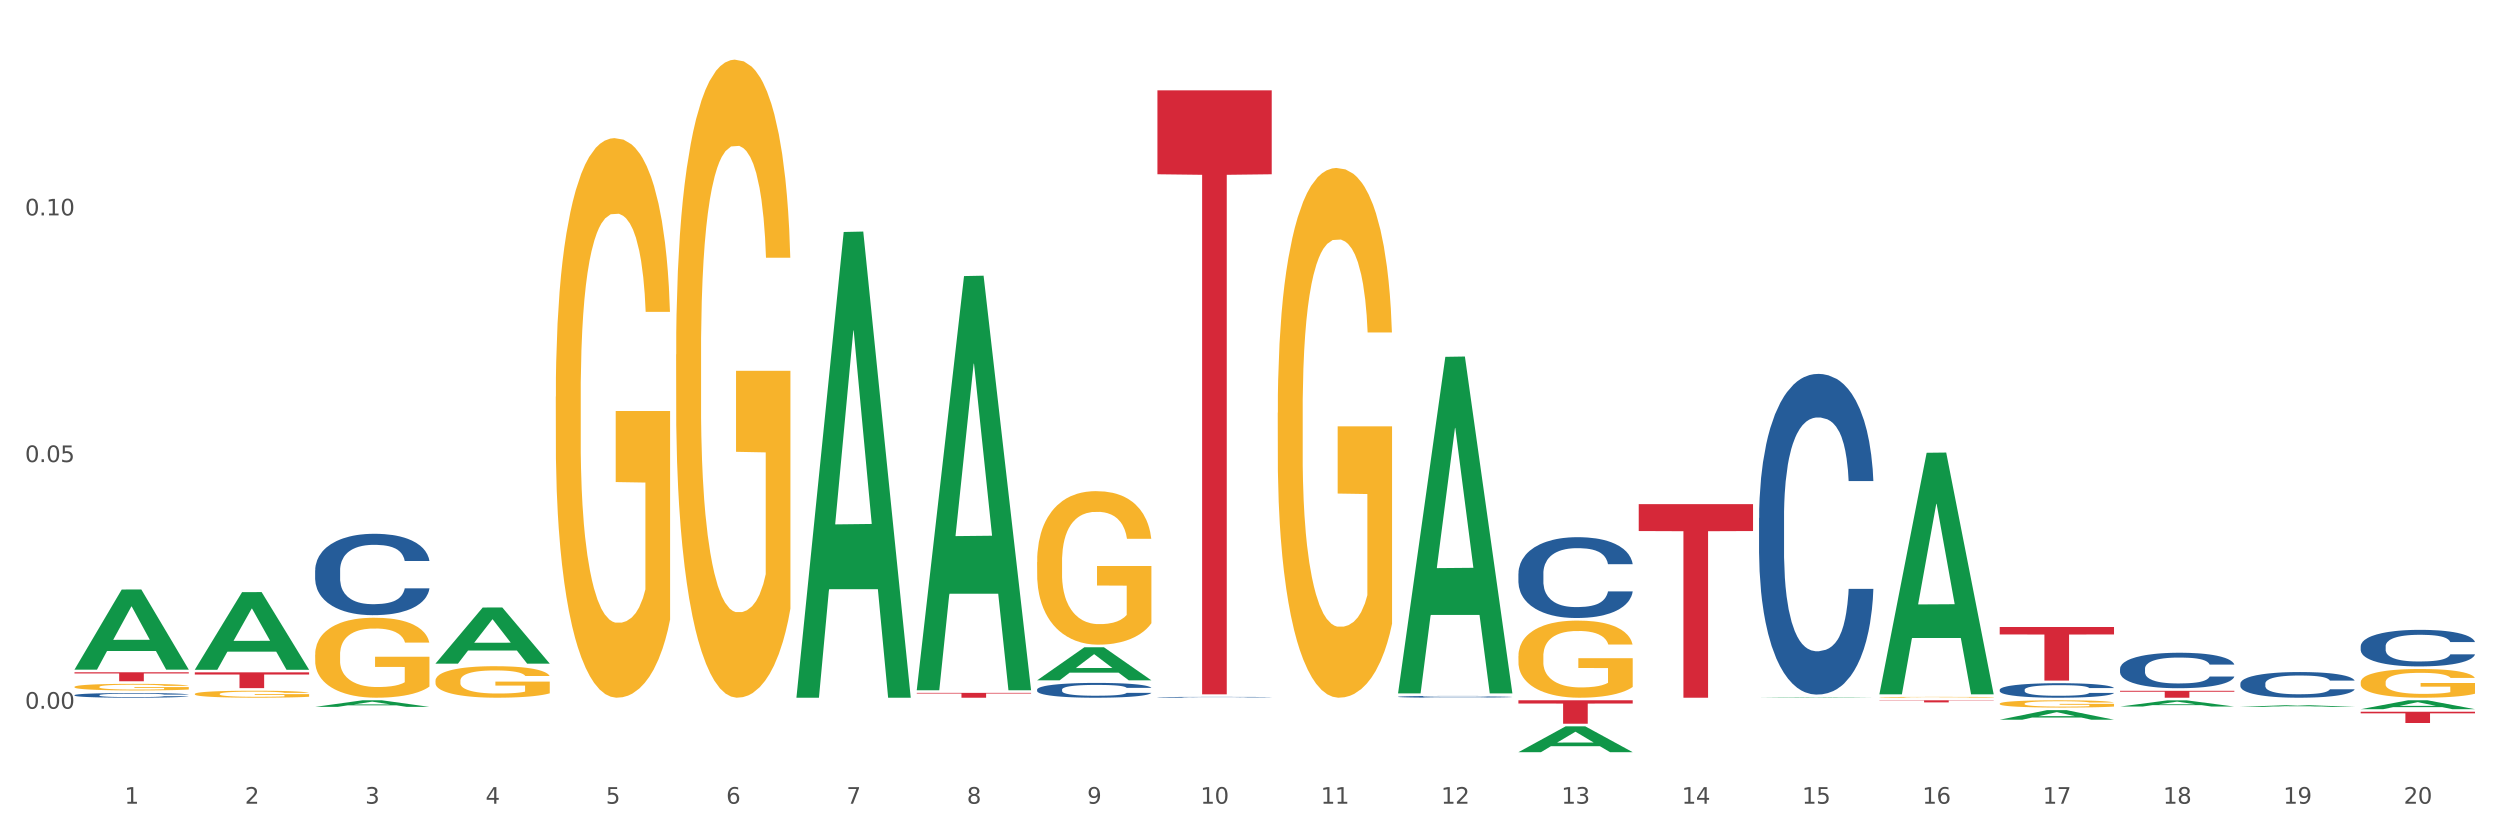 <?xml version="1.0" encoding="utf-8" standalone="no"?>
<!DOCTYPE svg PUBLIC "-//W3C//DTD SVG 1.1//EN"
  "http://www.w3.org/Graphics/SVG/1.1/DTD/svg11.dtd">
<svg xmlns:xlink="http://www.w3.org/1999/xlink" width="1080pt" height="360pt" viewBox="0 0 1080 360" xmlns="http://www.w3.org/2000/svg" version="1.1">
 <rect x="0" y="0" width="1080" height="360" fill="#333333" stroke="none"/>
 <defs>
  <style type="text/css">*{stroke-linejoin: round; stroke-linecap: butt}</style>
 </defs>
 <g id="figure_1">
  <g id="patch_1">
   <path d="M 0 360 
L 1080 360 
L 1080 0 
L 0 0 
z
" style="fill: #ffffff; stroke: #ffffff; stroke-linejoin: miter"/>
  </g>
  <g id="axes_1">
   <g id="matplotlib.axis_1">
    <g id="xtick_1">
     <g id="text_1">
      <!-- 1 -->
      <g style="fill: #4d4d4d" transform="translate(53.812 347.204) scale(0.096 -0.096)">
       <defs>
        <path id="DejaVuSans-31" d="M 794 531 
L 1825 531 
L 1825 4091 
L 703 3866 
L 703 4441 
L 1819 4666 
L 2450 4666 
L 2450 531 
L 3481 531 
L 3481 0 
L 794 0 
L 794 531 
z
" transform="scale(0.016)"/>
       </defs>
       <use xlink:href="#DejaVuSans-31"/>
      </g>
     </g>
    </g>
    <g id="xtick_2">
     <g id="text_2">
      <!-- 2 -->
      <g style="fill: #4d4d4d" transform="translate(105.793 347.204) scale(0.096 -0.096)">
       <defs>
        <path id="DejaVuSans-32" d="M 1228 531 
L 3431 531 
L 3431 0 
L 469 0 
L 469 531 
Q 828 903 1448 1529 
Q 2069 2156 2228 2338 
Q 2531 2678 2651 2914 
Q 2772 3150 2772 3378 
Q 2772 3750 2511 3984 
Q 2250 4219 1831 4219 
Q 1534 4219 1204 4116 
Q 875 4013 500 3803 
L 500 4441 
Q 881 4594 1212 4672 
Q 1544 4750 1819 4750 
Q 2544 4750 2975 4387 
Q 3406 4025 3406 3419 
Q 3406 3131 3298 2873 
Q 3191 2616 2906 2266 
Q 2828 2175 2409 1742 
Q 1991 1309 1228 531 
z
" transform="scale(0.016)"/>
       </defs>
       <use xlink:href="#DejaVuSans-32"/>
      </g>
     </g>
    </g>
    <g id="xtick_3">
     <g id="text_3">
      <!-- 3 -->
      <g style="fill: #4d4d4d" transform="translate(157.774 347.204) scale(0.096 -0.096)">
       <defs>
        <path id="DejaVuSans-33" d="M 2597 2516 
Q 3050 2419 3304 2112 
Q 3559 1806 3559 1356 
Q 3559 666 3084 287 
Q 2609 -91 1734 -91 
Q 1441 -91 1130 -33 
Q 819 25 488 141 
L 488 750 
Q 750 597 1062 519 
Q 1375 441 1716 441 
Q 2309 441 2620 675 
Q 2931 909 2931 1356 
Q 2931 1769 2642 2001 
Q 2353 2234 1838 2234 
L 1294 2234 
L 1294 2753 
L 1863 2753 
Q 2328 2753 2575 2939 
Q 2822 3125 2822 3475 
Q 2822 3834 2567 4026 
Q 2313 4219 1838 4219 
Q 1578 4219 1281 4162 
Q 984 4106 628 3988 
L 628 4550 
Q 988 4650 1302 4700 
Q 1616 4750 1894 4750 
Q 2613 4750 3031 4423 
Q 3450 4097 3450 3541 
Q 3450 3153 3228 2886 
Q 3006 2619 2597 2516 
z
" transform="scale(0.016)"/>
       </defs>
       <use xlink:href="#DejaVuSans-33"/>
      </g>
     </g>
    </g>
    <g id="xtick_4">
     <g id="text_4">
      <!-- 4 -->
      <g style="fill: #4d4d4d" transform="translate(209.756 347.204) scale(0.096 -0.096)">
       <defs>
        <path id="DejaVuSans-34" d="M 2419 4116 
L 825 1625 
L 2419 1625 
L 2419 4116 
z
M 2253 4666 
L 3047 4666 
L 3047 1625 
L 3713 1625 
L 3713 1100 
L 3047 1100 
L 3047 0 
L 2419 0 
L 2419 1100 
L 313 1100 
L 313 1709 
L 2253 4666 
z
" transform="scale(0.016)"/>
       </defs>
       <use xlink:href="#DejaVuSans-34"/>
      </g>
     </g>
    </g>
    <g id="xtick_5">
     <g id="text_5">
      <!-- 5 -->
      <g style="fill: #4d4d4d" transform="translate(261.737 347.204) scale(0.096 -0.096)">
       <defs>
        <path id="DejaVuSans-35" d="M 691 4666 
L 3169 4666 
L 3169 4134 
L 1269 4134 
L 1269 2991 
Q 1406 3038 1543 3061 
Q 1681 3084 1819 3084 
Q 2600 3084 3056 2656 
Q 3513 2228 3513 1497 
Q 3513 744 3044 326 
Q 2575 -91 1722 -91 
Q 1428 -91 1123 -41 
Q 819 9 494 109 
L 494 744 
Q 775 591 1075 516 
Q 1375 441 1709 441 
Q 2250 441 2565 725 
Q 2881 1009 2881 1497 
Q 2881 1984 2565 2268 
Q 2250 2553 1709 2553 
Q 1456 2553 1204 2497 
Q 953 2441 691 2322 
L 691 4666 
z
" transform="scale(0.016)"/>
       </defs>
       <use xlink:href="#DejaVuSans-35"/>
      </g>
     </g>
    </g>
    <g id="xtick_6">
     <g id="text_6">
      <!-- 6 -->
      <g style="fill: #4d4d4d" transform="translate(313.718 347.204) scale(0.096 -0.096)">
       <defs>
        <path id="DejaVuSans-36" d="M 2113 2584 
Q 1688 2584 1439 2293 
Q 1191 2003 1191 1497 
Q 1191 994 1439 701 
Q 1688 409 2113 409 
Q 2538 409 2786 701 
Q 3034 994 3034 1497 
Q 3034 2003 2786 2293 
Q 2538 2584 2113 2584 
z
M 3366 4563 
L 3366 3988 
Q 3128 4100 2886 4159 
Q 2644 4219 2406 4219 
Q 1781 4219 1451 3797 
Q 1122 3375 1075 2522 
Q 1259 2794 1537 2939 
Q 1816 3084 2150 3084 
Q 2853 3084 3261 2657 
Q 3669 2231 3669 1497 
Q 3669 778 3244 343 
Q 2819 -91 2113 -91 
Q 1303 -91 875 529 
Q 447 1150 447 2328 
Q 447 3434 972 4092 
Q 1497 4750 2381 4750 
Q 2619 4750 2861 4703 
Q 3103 4656 3366 4563 
z
" transform="scale(0.016)"/>
       </defs>
       <use xlink:href="#DejaVuSans-36"/>
      </g>
     </g>
    </g>
    <g id="xtick_7">
     <g id="text_7">
      <!-- 7 -->
      <g style="fill: #4d4d4d" transform="translate(365.699 347.204) scale(0.096 -0.096)">
       <defs>
        <path id="DejaVuSans-37" d="M 525 4666 
L 3525 4666 
L 3525 4397 
L 1831 0 
L 1172 0 
L 2766 4134 
L 525 4134 
L 525 4666 
z
" transform="scale(0.016)"/>
       </defs>
       <use xlink:href="#DejaVuSans-37"/>
      </g>
     </g>
    </g>
    <g id="xtick_8">
     <g id="text_8">
      <!-- 8 -->
      <g style="fill: #4d4d4d" transform="translate(417.68 347.204) scale(0.096 -0.096)">
       <defs>
        <path id="DejaVuSans-38" d="M 2034 2216 
Q 1584 2216 1326 1975 
Q 1069 1734 1069 1313 
Q 1069 891 1326 650 
Q 1584 409 2034 409 
Q 2484 409 2743 651 
Q 3003 894 3003 1313 
Q 3003 1734 2745 1975 
Q 2488 2216 2034 2216 
z
M 1403 2484 
Q 997 2584 770 2862 
Q 544 3141 544 3541 
Q 544 4100 942 4425 
Q 1341 4750 2034 4750 
Q 2731 4750 3128 4425 
Q 3525 4100 3525 3541 
Q 3525 3141 3298 2862 
Q 3072 2584 2669 2484 
Q 3125 2378 3379 2068 
Q 3634 1759 3634 1313 
Q 3634 634 3220 271 
Q 2806 -91 2034 -91 
Q 1263 -91 848 271 
Q 434 634 434 1313 
Q 434 1759 690 2068 
Q 947 2378 1403 2484 
z
M 1172 3481 
Q 1172 3119 1398 2916 
Q 1625 2713 2034 2713 
Q 2441 2713 2670 2916 
Q 2900 3119 2900 3481 
Q 2900 3844 2670 4047 
Q 2441 4250 2034 4250 
Q 1625 4250 1398 4047 
Q 1172 3844 1172 3481 
z
" transform="scale(0.016)"/>
       </defs>
       <use xlink:href="#DejaVuSans-38"/>
      </g>
     </g>
    </g>
    <g id="xtick_9">
     <g id="text_9">
      <!-- 9 -->
      <g style="fill: #4d4d4d" transform="translate(469.662 347.204) scale(0.096 -0.096)">
       <defs>
        <path id="DejaVuSans-39" d="M 703 97 
L 703 672 
Q 941 559 1184 500 
Q 1428 441 1663 441 
Q 2288 441 2617 861 
Q 2947 1281 2994 2138 
Q 2813 1869 2534 1725 
Q 2256 1581 1919 1581 
Q 1219 1581 811 2004 
Q 403 2428 403 3163 
Q 403 3881 828 4315 
Q 1253 4750 1959 4750 
Q 2769 4750 3195 4129 
Q 3622 3509 3622 2328 
Q 3622 1225 3098 567 
Q 2575 -91 1691 -91 
Q 1453 -91 1209 -44 
Q 966 3 703 97 
z
M 1959 2075 
Q 2384 2075 2632 2365 
Q 2881 2656 2881 3163 
Q 2881 3666 2632 3958 
Q 2384 4250 1959 4250 
Q 1534 4250 1286 3958 
Q 1038 3666 1038 3163 
Q 1038 2656 1286 2365 
Q 1534 2075 1959 2075 
z
" transform="scale(0.016)"/>
       </defs>
       <use xlink:href="#DejaVuSans-39"/>
      </g>
     </g>
    </g>
    <g id="xtick_10">
     <g id="text_10">
      <!-- 10 -->
      <g style="fill: #4d4d4d" transform="translate(518.589 347.204) scale(0.096 -0.096)">
       <defs>
        <path id="DejaVuSans-30" d="M 2034 4250 
Q 1547 4250 1301 3770 
Q 1056 3291 1056 2328 
Q 1056 1369 1301 889 
Q 1547 409 2034 409 
Q 2525 409 2770 889 
Q 3016 1369 3016 2328 
Q 3016 3291 2770 3770 
Q 2525 4250 2034 4250 
z
M 2034 4750 
Q 2819 4750 3233 4129 
Q 3647 3509 3647 2328 
Q 3647 1150 3233 529 
Q 2819 -91 2034 -91 
Q 1250 -91 836 529 
Q 422 1150 422 2328 
Q 422 3509 836 4129 
Q 1250 4750 2034 4750 
z
" transform="scale(0.016)"/>
       </defs>
       <use xlink:href="#DejaVuSans-31"/>
       <use xlink:href="#DejaVuSans-30" transform="translate(63.623 0)"/>
      </g>
     </g>
    </g>
    <g id="xtick_11">
     <g id="text_11">
      <!-- 11 -->
      <g style="fill: #4d4d4d" transform="translate(570.57 347.204) scale(0.096 -0.096)">
       <use xlink:href="#DejaVuSans-31"/>
       <use xlink:href="#DejaVuSans-31" transform="translate(63.623 0)"/>
      </g>
     </g>
    </g>
    <g id="xtick_12">
     <g id="text_12">
      <!-- 12 -->
      <g style="fill: #4d4d4d" transform="translate(622.551 347.204) scale(0.096 -0.096)">
       <use xlink:href="#DejaVuSans-31"/>
       <use xlink:href="#DejaVuSans-32" transform="translate(63.623 0)"/>
      </g>
     </g>
    </g>
    <g id="xtick_13">
     <g id="text_13">
      <!-- 13 -->
      <g style="fill: #4d4d4d" transform="translate(674.533 347.204) scale(0.096 -0.096)">
       <use xlink:href="#DejaVuSans-31"/>
       <use xlink:href="#DejaVuSans-33" transform="translate(63.623 0)"/>
      </g>
     </g>
    </g>
    <g id="xtick_14">
     <g id="text_14">
      <!-- 14 -->
      <g style="fill: #4d4d4d" transform="translate(726.514 347.204) scale(0.096 -0.096)">
       <use xlink:href="#DejaVuSans-31"/>
       <use xlink:href="#DejaVuSans-34" transform="translate(63.623 0)"/>
      </g>
     </g>
    </g>
    <g id="xtick_15">
     <g id="text_15">
      <!-- 15 -->
      <g style="fill: #4d4d4d" transform="translate(778.495 347.204) scale(0.096 -0.096)">
       <use xlink:href="#DejaVuSans-31"/>
       <use xlink:href="#DejaVuSans-35" transform="translate(63.623 0)"/>
      </g>
     </g>
    </g>
    <g id="xtick_16">
     <g id="text_16">
      <!-- 16 -->
      <g style="fill: #4d4d4d" transform="translate(830.476 347.204) scale(0.096 -0.096)">
       <use xlink:href="#DejaVuSans-31"/>
       <use xlink:href="#DejaVuSans-36" transform="translate(63.623 0)"/>
      </g>
     </g>
    </g>
    <g id="xtick_17">
     <g id="text_17">
      <!-- 17 -->
      <g style="fill: #4d4d4d" transform="translate(882.457 347.204) scale(0.096 -0.096)">
       <use xlink:href="#DejaVuSans-31"/>
       <use xlink:href="#DejaVuSans-37" transform="translate(63.623 0)"/>
      </g>
     </g>
    </g>
    <g id="xtick_18">
     <g id="text_18">
      <!-- 18 -->
      <g style="fill: #4d4d4d" transform="translate(934.439 347.204) scale(0.096 -0.096)">
       <use xlink:href="#DejaVuSans-31"/>
       <use xlink:href="#DejaVuSans-38" transform="translate(63.623 0)"/>
      </g>
     </g>
    </g>
    <g id="xtick_19">
     <g id="text_19">
      <!-- 19 -->
      <g style="fill: #4d4d4d" transform="translate(986.42 347.204) scale(0.096 -0.096)">
       <use xlink:href="#DejaVuSans-31"/>
       <use xlink:href="#DejaVuSans-39" transform="translate(63.623 0)"/>
      </g>
     </g>
    </g>
    <g id="xtick_20">
     <g id="text_20">
      <!-- 20 -->
      <g style="fill: #4d4d4d" transform="translate(1038.401 347.204) scale(0.096 -0.096)">
       <use xlink:href="#DejaVuSans-32"/>
       <use xlink:href="#DejaVuSans-30" transform="translate(63.623 0)"/>
      </g>
     </g>
    </g>
    <g id="xtick_21"/>
    <g id="xtick_22"/>
    <g id="xtick_23"/>
    <g id="xtick_24"/>
    <g id="xtick_25"/>
    <g id="xtick_26"/>
    <g id="xtick_27"/>
    <g id="xtick_28"/>
    <g id="xtick_29"/>
    <g id="xtick_30"/>
    <g id="xtick_31"/>
    <g id="xtick_32"/>
    <g id="xtick_33"/>
    <g id="xtick_34"/>
    <g id="xtick_35"/>
    <g id="xtick_36"/>
    <g id="xtick_37"/>
    <g id="xtick_38"/>
    <g id="xtick_39"/>
   </g>
   <g id="matplotlib.axis_2">
    <g id="ytick_1">
     <g id="text_21">
      <!-- 0.00 -->
      <g style="fill: #4d4d4d" transform="translate(10.8 306.172) scale(0.096 -0.096)">
       <defs>
        <path id="DejaVuSans-2e" d="M 684 794 
L 1344 794 
L 1344 0 
L 684 0 
L 684 794 
z
" transform="scale(0.016)"/>
       </defs>
       <use xlink:href="#DejaVuSans-30"/>
       <use xlink:href="#DejaVuSans-2e" transform="translate(63.623 0)"/>
       <use xlink:href="#DejaVuSans-30" transform="translate(95.41 0)"/>
       <use xlink:href="#DejaVuSans-30" transform="translate(159.033 0)"/>
      </g>
     </g>
    </g>
    <g id="ytick_2">
     <g id="text_22">
      <!-- 0.05 -->
      <g style="fill: #4d4d4d" transform="translate(10.8 199.619) scale(0.096 -0.096)">
       <use xlink:href="#DejaVuSans-30"/>
       <use xlink:href="#DejaVuSans-2e" transform="translate(63.623 0)"/>
       <use xlink:href="#DejaVuSans-30" transform="translate(95.41 0)"/>
       <use xlink:href="#DejaVuSans-35" transform="translate(159.033 0)"/>
      </g>
     </g>
    </g>
    <g id="ytick_3">
     <g id="text_23">
      <!-- 0.10 -->
      <g style="fill: #4d4d4d" transform="translate(10.8 93.066) scale(0.096 -0.096)">
       <use xlink:href="#DejaVuSans-30"/>
       <use xlink:href="#DejaVuSans-2e" transform="translate(63.623 0)"/>
       <use xlink:href="#DejaVuSans-31" transform="translate(95.41 0)"/>
       <use xlink:href="#DejaVuSans-30" transform="translate(159.033 0)"/>
      </g>
     </g>
    </g>
    <g id="ytick_4"/>
    <g id="ytick_5"/>
    <g id="ytick_6"/>
   </g>
   <g id="PolyCollection_1">
    <path d="M 448.025 242.823 
L 448.083 242.763 
L 448.083 240.582 
L 448.2 238.704 
L 448.783 234.16 
L 449.657 230.404 
L 450.298 228.405 
L 450.94 226.769 
L 451.698 225.134 
L 452.631 223.438 
L 454.321 220.954 
L 455.371 219.682 
L 456.653 218.349 
L 458.985 216.41 
L 460.676 215.32 
L 462.425 214.411 
L 465.282 213.321 
L 467.148 212.836 
L 469.13 212.472 
L 471.52 212.23 
L 473.328 212.17 
L 477.292 212.351 
L 480.674 212.897 
L 482.306 213.321 
L 484.405 214.048 
L 485.513 214.532 
L 487.32 215.501 
L 489.186 216.774 
L 490.469 217.864 
L 492.393 219.924 
L 493.85 221.984 
L 495.191 224.528 
L 495.891 226.285 
L 496.416 227.92 
L 496.882 229.798 
L 497.348 232.767 
L 486.854 232.767 
L 486.446 230.647 
L 485.805 228.647 
L 484.872 226.709 
L 484.056 225.497 
L 482.656 223.983 
L 481.374 223.013 
L 480.033 222.286 
L 478.4 221.681 
L 477.118 221.378 
L 475.31 221.135 
L 471.754 221.196 
L 469.363 221.681 
L 467.731 222.286 
L 466.681 222.832 
L 465.749 223.438 
L 464.699 224.286 
L 463.475 225.558 
L 462.6 226.709 
L 461.726 228.163 
L 461.026 229.617 
L 460.385 231.313 
L 459.86 233.13 
L 459.452 235.008 
L 459.102 237.31 
L 458.811 241.127 
L 458.811 249.427 
L 458.927 251.304 
L 459.219 253.788 
L 459.569 255.666 
L 460.152 257.908 
L 460.676 259.422 
L 461.667 261.603 
L 462.775 263.421 
L 463.65 264.572 
L 464.524 265.541 
L 466.04 266.874 
L 467.731 267.964 
L 469.188 268.63 
L 471.171 269.236 
L 472.512 269.479 
L 473.678 269.6 
L 476.535 269.6 
L 478.575 269.418 
L 480.849 268.994 
L 482.598 268.449 
L 484.056 267.782 
L 485.688 266.692 
L 486.737 265.662 
L 486.737 253.001 
L 473.911 252.94 
L 473.911 244.519 
L 497.407 244.519 
L 497.407 269.236 
L 496.416 270.508 
L 495.308 271.66 
L 494.142 272.689 
L 492.393 273.962 
L 490.294 275.173 
L 488.428 276.021 
L 486.446 276.748 
L 484.114 277.415 
L 481.082 278.02 
L 479.216 278.263 
L 476.884 278.445 
L 474.144 278.505 
L 471.754 278.384 
L 469.422 278.081 
L 466.973 277.536 
L 464.583 276.748 
L 462.775 275.961 
L 460.968 274.991 
L 459.044 273.719 
L 457.528 272.508 
L 456.362 271.417 
L 455.079 270.024 
L 453.68 268.206 
L 452.631 266.571 
L 451.698 264.875 
L 450.707 262.694 
L 450.007 260.816 
L 449.307 258.453 
L 448.899 256.696 
L 448.433 253.97 
L 448.083 250.153 
L 448.025 242.823 
z
" clip-path="url(#pf0d4c23854)" style="fill: #f7b32b"/>
    <path d="M 551.987 178.311 
L 552.045 178.102 
L 552.045 170.578 
L 552.162 164.099 
L 552.745 148.423 
L 553.619 135.464 
L 554.261 128.567 
L 554.902 122.924 
L 555.66 117.281 
L 556.593 111.428 
L 558.284 102.859 
L 559.333 98.47 
L 560.616 93.872 
L 562.948 87.183 
L 564.639 83.421 
L 566.388 80.286 
L 569.245 76.524 
L 571.11 74.852 
L 573.093 73.598 
L 575.483 72.762 
L 577.29 72.553 
L 581.255 73.18 
L 584.636 75.061 
L 586.269 76.524 
L 588.368 79.032 
L 589.475 80.704 
L 591.283 84.048 
L 593.149 88.437 
L 594.431 92.199 
L 596.355 99.306 
L 597.813 106.412 
L 599.154 115.19 
L 599.853 121.252 
L 600.378 126.895 
L 600.844 133.374 
L 601.311 143.616 
L 590.816 143.616 
L 590.408 136.3 
L 589.767 129.403 
L 588.834 122.715 
L 588.018 118.535 
L 586.619 113.309 
L 585.336 109.965 
L 583.995 107.457 
L 582.363 105.367 
L 581.08 104.322 
L 579.273 103.486 
L 575.716 103.695 
L 573.326 105.367 
L 571.693 107.457 
L 570.644 109.338 
L 569.711 111.428 
L 568.662 114.354 
L 567.437 118.744 
L 566.563 122.715 
L 565.688 127.731 
L 564.988 132.747 
L 564.347 138.6 
L 563.822 144.87 
L 563.414 151.349 
L 563.064 159.291 
L 562.773 172.459 
L 562.773 201.093 
L 562.89 207.573 
L 563.181 216.142 
L 563.531 222.621 
L 564.114 230.355 
L 564.639 235.58 
L 565.63 243.104 
L 566.738 249.374 
L 567.612 253.346 
L 568.487 256.69 
L 570.002 261.288 
L 571.693 265.05 
L 573.151 267.349 
L 575.133 269.439 
L 576.474 270.275 
L 577.64 270.693 
L 580.497 270.693 
L 582.537 270.066 
L 584.811 268.603 
L 586.56 266.722 
L 588.018 264.423 
L 589.65 260.661 
L 590.7 257.108 
L 590.7 213.425 
L 577.873 213.216 
L 577.873 184.164 
L 601.369 184.164 
L 601.369 269.439 
L 600.378 273.829 
L 599.27 277.8 
L 598.104 281.353 
L 596.355 285.742 
L 594.256 289.922 
L 592.391 292.848 
L 590.408 295.357 
L 588.076 297.656 
L 585.044 299.746 
L 583.179 300.582 
L 580.847 301.209 
L 578.107 301.418 
L 575.716 301 
L 573.384 299.955 
L 570.935 298.074 
L 568.545 295.357 
L 566.738 292.639 
L 564.93 289.295 
L 563.006 284.906 
L 561.49 280.726 
L 560.324 276.964 
L 559.042 272.156 
L 557.642 265.886 
L 556.593 260.243 
L 555.66 254.391 
L 554.669 246.866 
L 553.969 240.387 
L 553.27 232.236 
L 552.862 226.174 
L 552.395 216.769 
L 552.045 203.601 
L 551.987 178.311 
z
" clip-path="url(#pf0d4c23854)" style="fill: #f7b32b"/>
    <path d="M 136.137 305.37 
L 136.188 305.367 
L 156.552 302.528 
L 165.003 302.525 
L 185.52 305.375 
L 175.745 305.375 
L 171.316 304.712 
L 150.29 304.712 
L 150.137 304.722 
L 145.861 305.375 
L 136.137 305.375 
L 136.137 305.37 
L 152.938 304.315 
L 168.669 304.313 
L 160.879 303.132 
L 160.778 303.127 
L 160.676 303.135 
L 152.887 304.313 
L 152.938 304.315 
L 136.137 305.37 
z
" clip-path="url(#pf0d4c23854)" style="fill: #109648"/>
    <path d="M 188.119 286.646 
L 188.17 286.623 
L 208.533 262.445 
L 216.984 262.422 
L 237.501 286.692 
L 227.726 286.692 
L 223.297 281.04 
L 202.271 281.04 
L 202.119 281.131 
L 197.842 286.692 
L 188.119 286.692 
L 188.119 286.646 
L 204.919 277.667 
L 220.65 277.645 
L 212.861 267.595 
L 212.759 267.549 
L 212.657 267.618 
L 204.868 277.645 
L 204.919 277.667 
L 188.119 286.646 
z
" clip-path="url(#pf0d4c23854)" style="fill: #109648"/>
    <path d="M 344.062 301.04 
L 344.113 300.85 
L 364.477 100.217 
L 372.928 100.028 
L 393.444 301.418 
L 383.67 301.418 
L 379.241 254.521 
L 358.215 254.521 
L 358.062 255.278 
L 353.786 301.418 
L 344.062 301.418 
L 344.062 301.04 
L 360.862 226.535 
L 376.593 226.346 
L 368.804 142.953 
L 368.702 142.575 
L 368.601 143.142 
L 360.811 226.346 
L 360.862 226.535 
L 344.062 301.04 
z
" clip-path="url(#pf0d4c23854)" style="fill: #109648"/>
    <path d="M 396.043 297.863 
L 396.094 297.695 
L 416.458 119.264 
L 424.909 119.095 
L 445.426 298.199 
L 435.651 298.199 
L 431.222 256.492 
L 410.196 256.492 
L 410.044 257.165 
L 405.767 298.199 
L 396.043 298.199 
L 396.043 297.863 
L 412.844 231.603 
L 428.575 231.435 
L 420.785 157.271 
L 420.684 156.934 
L 420.582 157.439 
L 412.793 231.435 
L 412.844 231.603 
L 396.043 297.863 
z
" clip-path="url(#pf0d4c23854)" style="fill: #109648"/>
    <path d="M 863.874 310.919 
L 863.925 310.915 
L 884.289 306.782 
L 892.74 306.778 
L 913.256 310.927 
L 903.482 310.927 
L 899.053 309.961 
L 878.027 309.961 
L 877.874 309.976 
L 873.598 310.927 
L 863.874 310.927 
L 863.874 310.919 
L 880.674 309.384 
L 896.405 309.38 
L 888.616 307.662 
L 888.514 307.654 
L 888.413 307.666 
L 880.623 309.38 
L 880.674 309.384 
L 863.874 310.919 
z
" clip-path="url(#pf0d4c23854)" style="fill: #109648"/>
    <path d="M 811.893 299.754 
L 811.944 299.656 
L 832.308 195.598 
L 840.759 195.499 
L 861.275 299.951 
L 851.501 299.951 
L 847.071 275.628 
L 826.046 275.628 
L 825.893 276.02 
L 821.617 299.951 
L 811.893 299.951 
L 811.893 299.754 
L 828.693 261.112 
L 844.424 261.014 
L 836.635 217.763 
L 836.533 217.567 
L 836.431 217.861 
L 828.642 261.014 
L 828.693 261.112 
L 811.893 299.754 
z
" clip-path="url(#pf0d4c23854)" style="fill: #109648"/>
    <path d="M 32.175 289.234 
L 32.226 289.201 
L 52.59 254.671 
L 61.041 254.638 
L 81.557 289.299 
L 71.783 289.299 
L 67.353 281.228 
L 46.328 281.228 
L 46.175 281.358 
L 41.899 289.299 
L 32.175 289.299 
L 32.175 289.234 
L 48.975 276.411 
L 64.706 276.378 
L 56.917 262.026 
L 56.815 261.961 
L 56.713 262.059 
L 48.924 276.378 
L 48.975 276.411 
L 32.175 289.234 
z
" clip-path="url(#pf0d4c23854)" style="fill: #109648"/>
    <path d="M 84.156 289.28 
L 84.207 289.248 
L 104.571 255.81 
L 113.022 255.779 
L 133.538 289.343 
L 123.764 289.343 
L 119.335 281.527 
L 98.309 281.527 
L 98.156 281.653 
L 93.88 289.343 
L 84.156 289.343 
L 84.156 289.28 
L 100.956 276.863 
L 116.687 276.831 
L 108.898 262.933 
L 108.796 262.87 
L 108.695 262.964 
L 100.905 276.831 
L 100.956 276.863 
L 84.156 289.28 
z
" clip-path="url(#pf0d4c23854)" style="fill: #109648"/>
    <path d="M 915.855 305.231 
L 915.906 305.229 
L 936.27 302.556 
L 944.721 302.554 
L 965.238 305.237 
L 955.463 305.237 
L 951.034 304.612 
L 930.008 304.612 
L 929.856 304.622 
L 925.579 305.237 
L 915.855 305.237 
L 915.855 305.231 
L 932.656 304.239 
L 948.387 304.236 
L 940.597 303.125 
L 940.496 303.12 
L 940.394 303.128 
L 932.605 304.236 
L 932.656 304.239 
L 915.855 305.231 
z
" clip-path="url(#pf0d4c23854)" style="fill: #109648"/>
    <path d="M 863.874 270.872 
L 913.256 270.872 
L 913.256 274.091 
L 893.831 274.113 
L 893.831 294.034 
L 883.182 294.034 
L 883.182 274.113 
L 863.874 274.091 
L 863.874 270.894 
L 863.874 270.872 
z
" clip-path="url(#pf0d4c23854)" style="fill: #d62839"/>
    <path d="M 915.855 298.424 
L 965.238 298.424 
L 965.238 298.84 
L 945.812 298.843 
L 945.812 301.418 
L 935.164 301.418 
L 935.164 298.843 
L 915.855 298.84 
L 915.855 298.426 
L 915.855 298.424 
z
" clip-path="url(#pf0d4c23854)" style="fill: #d62839"/>
    <path d="M 1019.818 307.479 
L 1069.2 307.479 
L 1069.2 308.152 
L 1049.775 308.157 
L 1049.775 312.322 
L 1039.126 312.322 
L 1039.126 308.157 
L 1019.818 308.152 
L 1019.818 307.484 
L 1019.818 307.479 
z
" clip-path="url(#pf0d4c23854)" style="fill: #d62839"/>
    <path d="M 603.968 299.261 
L 604.019 299.124 
L 624.383 154.153 
L 632.834 154.017 
L 653.35 299.534 
L 643.576 299.534 
L 639.147 265.648 
L 618.121 265.648 
L 617.968 266.195 
L 613.692 299.534 
L 603.968 299.534 
L 603.968 299.261 
L 620.768 245.426 
L 636.499 245.29 
L 628.71 185.033 
L 628.608 184.76 
L 628.507 185.17 
L 620.717 245.29 
L 620.768 245.426 
L 603.968 299.261 
z
" clip-path="url(#pf0d4c23854)" style="fill: #109648"/>
    <path d="M 448.025 293.882 
L 448.076 293.869 
L 468.439 279.626 
L 476.89 279.612 
L 497.407 293.909 
L 487.632 293.909 
L 483.203 290.58 
L 462.177 290.58 
L 462.025 290.633 
L 457.748 293.909 
L 448.025 293.909 
L 448.025 293.882 
L 464.825 288.593 
L 480.556 288.579 
L 472.767 282.659 
L 472.665 282.633 
L 472.563 282.673 
L 464.774 288.579 
L 464.825 288.593 
L 448.025 293.882 
z
" clip-path="url(#pf0d4c23854)" style="fill: #109648"/>
    <path d="M 655.949 283.492 
L 656.008 283.462 
L 656.008 282.366 
L 656.124 281.423 
L 656.707 279.14 
L 657.582 277.254 
L 658.223 276.249 
L 658.865 275.427 
L 659.622 274.606 
L 660.555 273.754 
L 662.246 272.506 
L 663.296 271.867 
L 664.578 271.197 
L 666.91 270.223 
L 668.601 269.676 
L 670.35 269.219 
L 673.207 268.671 
L 675.073 268.428 
L 677.055 268.245 
L 679.445 268.123 
L 681.253 268.093 
L 685.217 268.184 
L 688.599 268.458 
L 690.231 268.671 
L 692.33 269.036 
L 693.438 269.28 
L 695.245 269.767 
L 697.111 270.406 
L 698.394 270.954 
L 700.318 271.988 
L 701.775 273.023 
L 703.116 274.301 
L 703.816 275.184 
L 704.34 276.006 
L 704.807 276.949 
L 705.273 278.44 
L 694.779 278.44 
L 694.371 277.375 
L 693.729 276.371 
L 692.797 275.397 
L 691.98 274.788 
L 690.581 274.028 
L 689.298 273.541 
L 687.957 273.175 
L 686.325 272.871 
L 685.042 272.719 
L 683.235 272.597 
L 679.679 272.628 
L 677.288 272.871 
L 675.656 273.175 
L 674.606 273.449 
L 673.673 273.754 
L 672.624 274.18 
L 671.4 274.819 
L 670.525 275.397 
L 669.651 276.127 
L 668.951 276.858 
L 668.31 277.71 
L 667.785 278.623 
L 667.377 279.566 
L 667.027 280.723 
L 666.735 282.64 
L 666.735 286.81 
L 666.852 287.753 
L 667.143 289.001 
L 667.493 289.944 
L 668.076 291.07 
L 668.601 291.831 
L 669.592 292.927 
L 670.7 293.84 
L 671.574 294.418 
L 672.449 294.905 
L 673.965 295.575 
L 675.656 296.122 
L 677.113 296.457 
L 679.095 296.761 
L 680.436 296.883 
L 681.602 296.944 
L 684.459 296.944 
L 686.5 296.853 
L 688.774 296.64 
L 690.523 296.366 
L 691.98 296.031 
L 693.613 295.483 
L 694.662 294.966 
L 694.662 288.605 
L 681.836 288.575 
L 681.836 284.345 
L 705.332 284.345 
L 705.332 296.761 
L 704.34 297.401 
L 703.233 297.979 
L 702.067 298.496 
L 700.318 299.135 
L 698.219 299.744 
L 696.353 300.17 
L 694.371 300.535 
L 692.039 300.87 
L 689.007 301.174 
L 687.141 301.296 
L 684.809 301.387 
L 682.069 301.418 
L 679.679 301.357 
L 677.346 301.205 
L 674.898 300.931 
L 672.507 300.535 
L 670.7 300.14 
L 668.893 299.653 
L 666.969 299.014 
L 665.453 298.405 
L 664.287 297.857 
L 663.004 297.157 
L 661.605 296.244 
L 660.555 295.422 
L 659.622 294.57 
L 658.631 293.475 
L 657.932 292.531 
L 657.232 291.344 
L 656.824 290.462 
L 656.358 289.092 
L 656.008 287.175 
L 655.949 283.492 
z
" clip-path="url(#pf0d4c23854)" style="fill: #f7b32b"/>
    <path d="M 759.912 301.417 
L 759.963 301.417 
L 780.327 301.173 
L 788.777 301.173 
L 809.294 301.418 
L 799.519 301.418 
L 795.09 301.361 
L 774.065 301.361 
L 773.912 301.362 
L 769.636 301.418 
L 759.912 301.418 
L 759.912 301.417 
L 776.712 301.327 
L 792.443 301.326 
L 784.654 301.225 
L 784.552 301.225 
L 784.45 301.225 
L 776.661 301.326 
L 776.712 301.327 
L 759.912 301.417 
z
" clip-path="url(#pf0d4c23854)" style="fill: #109648"/>
    <path d="M 655.949 324.928 
L 656 324.918 
L 676.364 313.774 
L 684.815 313.763 
L 705.332 324.95 
L 695.557 324.95 
L 691.128 322.345 
L 670.102 322.345 
L 669.95 322.387 
L 665.673 324.95 
L 655.949 324.95 
L 655.949 324.928 
L 672.75 320.79 
L 688.481 320.78 
L 680.691 316.148 
L 680.59 316.127 
L 680.488 316.158 
L 672.699 320.78 
L 672.75 320.79 
L 655.949 324.928 
z
" clip-path="url(#pf0d4c23854)" style="fill: #109648"/>
    <path d="M 707.931 217.782 
L 757.313 217.782 
L 757.313 229.405 
L 737.888 229.484 
L 737.888 301.418 
L 727.239 301.418 
L 727.239 229.484 
L 707.931 229.405 
L 707.931 217.861 
L 707.931 217.782 
z
" clip-path="url(#pf0d4c23854)" style="fill: #d62839"/>
    <path d="M 811.893 302.525 
L 861.275 302.525 
L 861.275 302.651 
L 841.85 302.652 
L 841.85 303.434 
L 831.201 303.434 
L 831.201 302.652 
L 811.893 302.651 
L 811.893 302.526 
L 811.893 302.525 
z
" clip-path="url(#pf0d4c23854)" style="fill: #d62839"/>
    <path d="M 655.949 302.525 
L 705.332 302.525 
L 705.332 303.933 
L 685.906 303.942 
L 685.906 312.656 
L 675.258 312.656 
L 675.258 303.942 
L 655.949 303.933 
L 655.949 302.534 
L 655.949 302.525 
z
" clip-path="url(#pf0d4c23854)" style="fill: #d62839"/>
    <path d="M 396.043 299.306 
L 445.426 299.306 
L 445.426 299.6 
L 426 299.602 
L 426 301.418 
L 415.352 301.418 
L 415.352 299.602 
L 396.043 299.6 
L 396.043 299.308 
L 396.043 299.306 
z
" clip-path="url(#pf0d4c23854)" style="fill: #d62839"/>
    <path d="M 292.081 153.141 
L 292.139 152.89 
L 292.139 143.827 
L 292.256 136.023 
L 292.839 117.142 
L 293.713 101.534 
L 294.355 93.227 
L 294.996 86.429 
L 295.754 79.632 
L 296.687 72.584 
L 298.378 62.262 
L 299.427 56.976 
L 300.71 51.437 
L 303.042 43.381 
L 304.733 38.85 
L 306.482 35.074 
L 309.339 30.543 
L 311.204 28.529 
L 313.186 27.018 
L 315.577 26.011 
L 317.384 25.759 
L 321.349 26.515 
L 324.73 28.78 
L 326.363 30.543 
L 328.462 33.564 
L 329.569 35.577 
L 331.377 39.605 
L 333.243 44.892 
L 334.525 49.423 
L 336.449 57.983 
L 337.907 66.542 
L 339.248 77.115 
L 339.947 84.416 
L 340.472 91.213 
L 340.938 99.017 
L 341.405 111.352 
L 330.91 111.352 
L 330.502 102.541 
L 329.861 94.234 
L 328.928 86.178 
L 328.112 81.143 
L 326.713 74.849 
L 325.43 70.821 
L 324.089 67.801 
L 322.457 65.283 
L 321.174 64.024 
L 319.367 63.017 
L 315.81 63.269 
L 313.42 65.283 
L 311.787 67.801 
L 310.738 70.066 
L 309.805 72.584 
L 308.756 76.108 
L 307.531 81.395 
L 306.657 86.178 
L 305.782 92.22 
L 305.082 98.261 
L 304.441 105.31 
L 303.916 112.862 
L 303.508 120.667 
L 303.158 130.233 
L 302.867 146.093 
L 302.867 180.581 
L 302.984 188.385 
L 303.275 198.707 
L 303.625 206.511 
L 304.208 215.825 
L 304.733 222.119 
L 305.724 231.182 
L 306.832 238.734 
L 307.706 243.517 
L 308.581 247.545 
L 310.096 253.083 
L 311.787 257.615 
L 313.245 260.384 
L 315.227 262.901 
L 316.568 263.908 
L 317.734 264.412 
L 320.591 264.412 
L 322.631 263.656 
L 324.905 261.894 
L 326.654 259.628 
L 328.112 256.859 
L 329.744 252.328 
L 330.794 248.048 
L 330.794 195.434 
L 317.967 195.182 
L 317.967 160.19 
L 341.463 160.19 
L 341.463 262.901 
L 340.472 268.188 
L 339.364 272.971 
L 338.198 277.25 
L 336.449 282.537 
L 334.35 287.572 
L 332.485 291.096 
L 330.502 294.117 
L 328.17 296.886 
L 325.138 299.404 
L 323.273 300.411 
L 320.941 301.166 
L 318.2 301.418 
L 315.81 300.914 
L 313.478 299.656 
L 311.029 297.39 
L 308.639 294.117 
L 306.832 290.845 
L 305.024 286.817 
L 303.1 281.53 
L 301.584 276.495 
L 300.418 271.964 
L 299.136 266.174 
L 297.736 258.622 
L 296.687 251.824 
L 295.754 244.776 
L 294.763 235.713 
L 294.063 227.909 
L 293.364 218.091 
L 292.956 210.79 
L 292.489 199.462 
L 292.139 183.602 
L 292.081 153.141 
z
" clip-path="url(#pf0d4c23854)" style="fill: #f7b32b"/>
    <path d="M 240.1 171.378 
L 240.158 171.157 
L 240.158 163.209 
L 240.275 156.364 
L 240.858 139.806 
L 241.732 126.117 
L 242.374 118.832 
L 243.015 112.871 
L 243.773 106.909 
L 244.706 100.728 
L 246.396 91.676 
L 247.446 87.039 
L 248.729 82.182 
L 251.061 75.117 
L 252.751 71.143 
L 254.501 67.831 
L 257.357 63.857 
L 259.223 62.091 
L 261.205 60.766 
L 263.596 59.883 
L 265.403 59.662 
L 269.368 60.325 
L 272.749 62.312 
L 274.382 63.857 
L 276.481 66.506 
L 277.588 68.273 
L 279.396 71.805 
L 281.261 76.442 
L 282.544 80.416 
L 284.468 87.922 
L 285.926 95.429 
L 287.266 104.702 
L 287.966 111.104 
L 288.491 117.065 
L 288.957 123.91 
L 289.424 134.728 
L 278.929 134.728 
L 278.521 127.001 
L 277.88 119.715 
L 276.947 112.65 
L 276.131 108.234 
L 274.731 102.715 
L 273.449 99.182 
L 272.108 96.533 
L 270.475 94.325 
L 269.193 93.221 
L 267.385 92.338 
L 263.829 92.559 
L 261.438 94.325 
L 259.806 96.533 
L 258.757 98.52 
L 257.824 100.728 
L 256.774 103.818 
L 255.55 108.455 
L 254.675 112.65 
L 253.801 117.948 
L 253.101 123.247 
L 252.46 129.429 
L 251.935 136.053 
L 251.527 142.897 
L 251.177 151.286 
L 250.886 165.196 
L 250.886 195.443 
L 251.002 202.287 
L 251.294 211.339 
L 251.644 218.183 
L 252.227 226.352 
L 252.751 231.872 
L 253.743 239.82 
L 254.85 246.443 
L 255.725 250.638 
L 256.599 254.171 
L 258.115 259.028 
L 259.806 263.002 
L 261.264 265.43 
L 263.246 267.638 
L 264.587 268.521 
L 265.753 268.963 
L 268.61 268.963 
L 270.65 268.301 
L 272.924 266.755 
L 274.673 264.768 
L 276.131 262.339 
L 277.763 258.365 
L 278.813 254.612 
L 278.813 208.469 
L 265.986 208.248 
L 265.986 177.559 
L 289.482 177.559 
L 289.482 267.638 
L 288.491 272.275 
L 287.383 276.469 
L 286.217 280.223 
L 284.468 284.859 
L 282.369 289.275 
L 280.503 292.366 
L 278.521 295.015 
L 276.189 297.444 
L 273.157 299.652 
L 271.292 300.535 
L 268.96 301.197 
L 266.219 301.418 
L 263.829 300.976 
L 261.497 299.872 
L 259.048 297.885 
L 256.658 295.015 
L 254.85 292.145 
L 253.043 288.612 
L 251.119 283.976 
L 249.603 279.56 
L 248.437 275.586 
L 247.154 270.508 
L 245.755 263.885 
L 244.706 257.924 
L 243.773 251.742 
L 242.782 243.794 
L 242.082 236.95 
L 241.382 228.339 
L 240.974 221.937 
L 240.508 212.001 
L 240.158 198.092 
L 240.1 171.378 
z
" clip-path="url(#pf0d4c23854)" style="fill: #f7b32b"/>
    <path d="M 188.119 294.092 
L 188.177 294.08 
L 188.177 293.632 
L 188.294 293.246 
L 188.877 292.313 
L 189.751 291.542 
L 190.392 291.132 
L 191.034 290.796 
L 191.792 290.46 
L 192.725 290.112 
L 194.415 289.602 
L 195.465 289.341 
L 196.747 289.067 
L 199.079 288.669 
L 200.77 288.445 
L 202.519 288.259 
L 205.376 288.035 
L 207.242 287.935 
L 209.224 287.861 
L 211.614 287.811 
L 213.422 287.799 
L 217.386 287.836 
L 220.768 287.948 
L 222.4 288.035 
L 224.499 288.184 
L 225.607 288.284 
L 227.414 288.483 
L 229.28 288.744 
L 230.563 288.968 
L 232.487 289.391 
L 233.944 289.813 
L 235.285 290.336 
L 235.985 290.697 
L 236.51 291.032 
L 236.976 291.418 
L 237.442 292.027 
L 226.948 292.027 
L 226.54 291.592 
L 225.899 291.182 
L 224.966 290.784 
L 224.149 290.535 
L 222.75 290.224 
L 221.468 290.025 
L 220.127 289.876 
L 218.494 289.751 
L 217.212 289.689 
L 215.404 289.639 
L 211.848 289.652 
L 209.457 289.751 
L 207.825 289.876 
L 206.775 289.988 
L 205.843 290.112 
L 204.793 290.286 
L 203.569 290.547 
L 202.694 290.784 
L 201.82 291.082 
L 201.12 291.381 
L 200.479 291.729 
L 199.954 292.102 
L 199.546 292.488 
L 199.196 292.96 
L 198.905 293.744 
L 198.905 295.448 
L 199.021 295.833 
L 199.313 296.343 
L 199.662 296.729 
L 200.246 297.189 
L 200.77 297.5 
L 201.761 297.948 
L 202.869 298.321 
L 203.744 298.557 
L 204.618 298.756 
L 206.134 299.03 
L 207.825 299.254 
L 209.282 299.39 
L 211.265 299.515 
L 212.606 299.565 
L 213.772 299.589 
L 216.628 299.589 
L 218.669 299.552 
L 220.943 299.465 
L 222.692 299.353 
L 224.149 299.216 
L 225.782 298.992 
L 226.831 298.781 
L 226.831 296.182 
L 214.005 296.169 
L 214.005 294.44 
L 237.501 294.44 
L 237.501 299.515 
L 236.51 299.776 
L 235.402 300.012 
L 234.236 300.224 
L 232.487 300.485 
L 230.388 300.734 
L 228.522 300.908 
L 226.54 301.057 
L 224.208 301.194 
L 221.176 301.318 
L 219.31 301.368 
L 216.978 301.405 
L 214.238 301.418 
L 211.848 301.393 
L 209.516 301.331 
L 207.067 301.219 
L 204.676 301.057 
L 202.869 300.895 
L 201.062 300.696 
L 199.138 300.435 
L 197.622 300.186 
L 196.456 299.963 
L 195.173 299.677 
L 193.774 299.303 
L 192.725 298.968 
L 191.792 298.619 
L 190.801 298.172 
L 190.101 297.786 
L 189.401 297.301 
L 188.993 296.94 
L 188.527 296.381 
L 188.177 295.597 
L 188.119 294.092 
z
" clip-path="url(#pf0d4c23854)" style="fill: #f7b32b"/>
    <path d="M 136.137 282.831 
L 136.196 282.799 
L 136.196 281.663 
L 136.312 280.685 
L 136.895 278.318 
L 137.77 276.362 
L 138.411 275.32 
L 139.053 274.468 
L 139.81 273.616 
L 140.743 272.733 
L 142.434 271.439 
L 143.484 270.776 
L 144.766 270.082 
L 147.098 269.072 
L 148.789 268.504 
L 150.538 268.031 
L 153.395 267.462 
L 155.261 267.21 
L 157.243 267.021 
L 159.633 266.894 
L 161.441 266.863 
L 165.405 266.958 
L 168.787 267.242 
L 170.419 267.462 
L 172.518 267.841 
L 173.626 268.094 
L 175.433 268.599 
L 177.299 269.261 
L 178.582 269.829 
L 180.506 270.902 
L 181.963 271.975 
L 183.304 273.301 
L 184.004 274.216 
L 184.528 275.068 
L 184.995 276.046 
L 185.461 277.592 
L 174.967 277.592 
L 174.559 276.488 
L 173.917 275.446 
L 172.985 274.437 
L 172.168 273.805 
L 170.769 273.017 
L 169.486 272.512 
L 168.145 272.133 
L 166.513 271.817 
L 165.23 271.66 
L 163.423 271.533 
L 159.866 271.565 
L 157.476 271.817 
L 155.844 272.133 
L 154.794 272.417 
L 153.861 272.733 
L 152.812 273.174 
L 151.588 273.837 
L 150.713 274.437 
L 149.838 275.194 
L 149.139 275.951 
L 148.498 276.835 
L 147.973 277.782 
L 147.565 278.76 
L 147.215 279.959 
L 146.923 281.947 
L 146.923 286.27 
L 147.04 287.249 
L 147.331 288.543 
L 147.681 289.521 
L 148.264 290.688 
L 148.789 291.477 
L 149.78 292.613 
L 150.888 293.56 
L 151.762 294.16 
L 152.637 294.665 
L 154.153 295.359 
L 155.844 295.927 
L 157.301 296.274 
L 159.283 296.59 
L 160.624 296.716 
L 161.79 296.779 
L 164.647 296.779 
L 166.688 296.684 
L 168.962 296.463 
L 170.711 296.179 
L 172.168 295.832 
L 173.801 295.264 
L 174.85 294.728 
L 174.85 288.132 
L 162.024 288.101 
L 162.024 283.714 
L 185.52 283.714 
L 185.52 296.59 
L 184.528 297.252 
L 183.421 297.852 
L 182.255 298.388 
L 180.506 299.051 
L 178.407 299.682 
L 176.541 300.124 
L 174.559 300.503 
L 172.227 300.85 
L 169.195 301.165 
L 167.329 301.292 
L 164.997 301.386 
L 162.257 301.418 
L 159.866 301.355 
L 157.534 301.197 
L 155.086 300.913 
L 152.695 300.503 
L 150.888 300.092 
L 149.081 299.587 
L 147.157 298.925 
L 145.641 298.294 
L 144.475 297.726 
L 143.192 297 
L 141.793 296.053 
L 140.743 295.201 
L 139.81 294.317 
L 138.819 293.181 
L 138.12 292.203 
L 137.42 290.972 
L 137.012 290.057 
L 136.546 288.637 
L 136.196 286.649 
L 136.137 282.831 
z
" clip-path="url(#pf0d4c23854)" style="fill: #f7b32b"/>
    <path d="M 84.156 299.788 
L 84.215 299.785 
L 84.215 299.685 
L 84.331 299.6 
L 84.914 299.392 
L 85.789 299.221 
L 86.43 299.129 
L 87.071 299.054 
L 87.829 298.98 
L 88.762 298.902 
L 90.453 298.789 
L 91.502 298.731 
L 92.785 298.67 
L 95.117 298.581 
L 96.808 298.531 
L 98.557 298.49 
L 101.414 298.44 
L 103.279 298.418 
L 105.262 298.401 
L 107.652 298.39 
L 109.459 298.388 
L 113.424 298.396 
L 116.806 298.421 
L 118.438 298.44 
L 120.537 298.473 
L 121.645 298.495 
L 123.452 298.54 
L 125.318 298.598 
L 126.6 298.648 
L 128.524 298.742 
L 129.982 298.836 
L 131.323 298.952 
L 132.022 299.032 
L 132.547 299.107 
L 133.014 299.193 
L 133.48 299.328 
L 122.986 299.328 
L 122.577 299.232 
L 121.936 299.14 
L 121.003 299.052 
L 120.187 298.996 
L 118.788 298.927 
L 117.505 298.883 
L 116.164 298.85 
L 114.532 298.822 
L 113.249 298.808 
L 111.442 298.797 
L 107.885 298.8 
L 105.495 298.822 
L 103.862 298.85 
L 102.813 298.875 
L 101.88 298.902 
L 100.831 298.941 
L 99.606 298.999 
L 98.732 299.052 
L 97.857 299.118 
L 97.158 299.185 
L 96.516 299.262 
L 95.992 299.345 
L 95.583 299.431 
L 95.234 299.536 
L 94.942 299.71 
L 94.942 300.089 
L 95.059 300.175 
L 95.35 300.289 
L 95.7 300.374 
L 96.283 300.477 
L 96.808 300.546 
L 97.799 300.646 
L 98.907 300.729 
L 99.781 300.781 
L 100.656 300.826 
L 102.172 300.886 
L 103.862 300.936 
L 105.32 300.967 
L 107.302 300.994 
L 108.643 301.005 
L 109.809 301.011 
L 112.666 301.011 
L 114.707 301.003 
L 116.98 300.983 
L 118.73 300.958 
L 120.187 300.928 
L 121.82 300.878 
L 122.869 300.831 
L 122.869 300.253 
L 110.042 300.25 
L 110.042 299.865 
L 133.538 299.865 
L 133.538 300.994 
L 132.547 301.052 
L 131.439 301.105 
L 130.273 301.152 
L 128.524 301.21 
L 126.425 301.266 
L 124.56 301.304 
L 122.577 301.338 
L 120.245 301.368 
L 117.214 301.396 
L 115.348 301.407 
L 113.016 301.415 
L 110.276 301.418 
L 107.885 301.412 
L 105.553 301.398 
L 103.104 301.374 
L 100.714 301.338 
L 98.907 301.302 
L 97.099 301.257 
L 95.175 301.199 
L 93.659 301.144 
L 92.493 301.094 
L 91.211 301.03 
L 89.812 300.947 
L 88.762 300.873 
L 87.829 300.795 
L 86.838 300.696 
L 86.138 300.61 
L 85.439 300.502 
L 85.031 300.422 
L 84.564 300.297 
L 84.215 300.123 
L 84.156 299.788 
z
" clip-path="url(#pf0d4c23854)" style="fill: #f7b32b"/>
    <path d="M 32.175 296.737 
L 32.233 296.734 
L 32.233 296.64 
L 32.35 296.559 
L 32.933 296.364 
L 33.807 296.202 
L 34.449 296.116 
L 35.09 296.045 
L 35.848 295.975 
L 36.781 295.902 
L 38.472 295.795 
L 39.521 295.74 
L 40.804 295.682 
L 43.136 295.599 
L 44.827 295.552 
L 46.576 295.513 
L 49.433 295.466 
L 51.298 295.445 
L 53.28 295.429 
L 55.671 295.419 
L 57.478 295.416 
L 61.443 295.424 
L 64.824 295.447 
L 66.457 295.466 
L 68.556 295.497 
L 69.663 295.518 
L 71.471 295.56 
L 73.337 295.615 
L 74.619 295.662 
L 76.543 295.75 
L 78.001 295.839 
L 79.342 295.949 
L 80.041 296.024 
L 80.566 296.095 
L 81.032 296.176 
L 81.499 296.304 
L 71.004 296.304 
L 70.596 296.212 
L 69.955 296.126 
L 69.022 296.043 
L 68.206 295.99 
L 66.807 295.925 
L 65.524 295.883 
L 64.183 295.852 
L 62.551 295.826 
L 61.268 295.813 
L 59.461 295.802 
L 55.904 295.805 
L 53.514 295.826 
L 51.881 295.852 
L 50.832 295.876 
L 49.899 295.902 
L 48.849 295.938 
L 47.625 295.993 
L 46.751 296.043 
L 45.876 296.105 
L 45.176 296.168 
L 44.535 296.241 
L 44.01 296.319 
L 43.602 296.4 
L 43.252 296.499 
L 42.961 296.664 
L 42.961 297.021 
L 43.078 297.102 
L 43.369 297.209 
L 43.719 297.29 
L 44.302 297.387 
L 44.827 297.452 
L 45.818 297.546 
L 46.926 297.624 
L 47.8 297.674 
L 48.675 297.716 
L 50.19 297.773 
L 51.881 297.82 
L 53.339 297.849 
L 55.321 297.875 
L 56.662 297.885 
L 57.828 297.891 
L 60.685 297.891 
L 62.725 297.883 
L 64.999 297.865 
L 66.748 297.841 
L 68.206 297.812 
L 69.838 297.765 
L 70.888 297.721 
L 70.888 297.175 
L 58.061 297.173 
L 58.061 296.81 
L 81.557 296.81 
L 81.557 297.875 
L 80.566 297.93 
L 79.458 297.979 
L 78.292 298.024 
L 76.543 298.079 
L 74.444 298.131 
L 72.579 298.167 
L 70.596 298.199 
L 68.264 298.227 
L 65.232 298.254 
L 63.367 298.264 
L 61.035 298.272 
L 58.294 298.274 
L 55.904 298.269 
L 53.572 298.256 
L 51.123 298.233 
L 48.733 298.199 
L 46.926 298.165 
L 45.118 298.123 
L 43.194 298.068 
L 41.678 298.016 
L 40.512 297.969 
L 39.23 297.909 
L 37.83 297.831 
L 36.781 297.76 
L 35.848 297.687 
L 34.857 297.593 
L 34.157 297.512 
L 33.458 297.41 
L 33.05 297.335 
L 32.583 297.217 
L 32.233 297.053 
L 32.175 296.737 
z
" clip-path="url(#pf0d4c23854)" style="fill: #f7b32b"/>
    <path d="M 1019.818 294.737 
L 1019.876 294.726 
L 1019.876 294.317 
L 1019.993 293.966 
L 1020.576 293.115 
L 1021.45 292.412 
L 1022.092 292.038 
L 1022.733 291.731 
L 1023.491 291.425 
L 1024.424 291.108 
L 1026.115 290.643 
L 1027.164 290.404 
L 1028.447 290.155 
L 1030.779 289.792 
L 1032.469 289.588 
L 1034.219 289.418 
L 1037.075 289.213 
L 1038.941 289.123 
L 1040.923 289.055 
L 1043.314 289.009 
L 1045.121 288.998 
L 1049.086 289.032 
L 1052.467 289.134 
L 1054.1 289.213 
L 1056.199 289.349 
L 1057.306 289.44 
L 1059.114 289.622 
L 1060.979 289.86 
L 1062.262 290.064 
L 1064.186 290.45 
L 1065.644 290.835 
L 1066.985 291.312 
L 1067.684 291.641 
L 1068.209 291.947 
L 1068.675 292.299 
L 1069.142 292.854 
L 1058.647 292.854 
L 1058.239 292.457 
L 1057.598 292.083 
L 1056.665 291.72 
L 1055.849 291.493 
L 1054.449 291.21 
L 1053.167 291.028 
L 1051.826 290.892 
L 1050.193 290.779 
L 1048.911 290.722 
L 1047.103 290.677 
L 1043.547 290.688 
L 1041.157 290.779 
L 1039.524 290.892 
L 1038.475 290.994 
L 1037.542 291.108 
L 1036.492 291.266 
L 1035.268 291.505 
L 1034.393 291.72 
L 1033.519 291.992 
L 1032.819 292.264 
L 1032.178 292.582 
L 1031.653 292.922 
L 1031.245 293.274 
L 1030.895 293.705 
L 1030.604 294.42 
L 1030.604 295.973 
L 1030.72 296.325 
L 1031.012 296.79 
L 1031.362 297.142 
L 1031.945 297.561 
L 1032.469 297.845 
L 1033.461 298.253 
L 1034.568 298.594 
L 1035.443 298.809 
L 1036.317 298.991 
L 1037.833 299.24 
L 1039.524 299.444 
L 1040.982 299.569 
L 1042.964 299.682 
L 1044.305 299.728 
L 1045.471 299.75 
L 1048.328 299.75 
L 1050.368 299.716 
L 1052.642 299.637 
L 1054.391 299.535 
L 1055.849 299.41 
L 1057.481 299.206 
L 1058.531 299.013 
L 1058.531 296.643 
L 1045.704 296.631 
L 1045.704 295.055 
L 1069.2 295.055 
L 1069.2 299.682 
L 1068.209 299.921 
L 1067.101 300.136 
L 1065.935 300.329 
L 1064.186 300.567 
L 1062.087 300.794 
L 1060.221 300.953 
L 1058.239 301.089 
L 1055.907 301.214 
L 1052.875 301.327 
L 1051.01 301.372 
L 1048.678 301.406 
L 1045.937 301.418 
L 1043.547 301.395 
L 1041.215 301.338 
L 1038.766 301.236 
L 1036.376 301.089 
L 1034.568 300.941 
L 1032.761 300.76 
L 1030.837 300.522 
L 1029.321 300.295 
L 1028.155 300.091 
L 1026.872 299.83 
L 1025.473 299.49 
L 1024.424 299.183 
L 1023.491 298.866 
L 1022.5 298.457 
L 1021.8 298.106 
L 1021.101 297.663 
L 1020.692 297.335 
L 1020.226 296.824 
L 1019.876 296.11 
L 1019.818 294.737 
z
" clip-path="url(#pf0d4c23854)" style="fill: #f7b32b"/>
    <path d="M 863.874 303.979 
L 863.933 303.976 
L 863.933 303.872 
L 864.049 303.783 
L 864.632 303.568 
L 865.507 303.39 
L 866.148 303.295 
L 866.789 303.217 
L 867.547 303.14 
L 868.48 303.059 
L 870.171 302.941 
L 871.22 302.881 
L 872.503 302.818 
L 874.835 302.726 
L 876.526 302.674 
L 878.275 302.631 
L 881.132 302.579 
L 882.997 302.556 
L 884.98 302.539 
L 887.37 302.528 
L 889.177 302.525 
L 893.142 302.533 
L 896.524 302.559 
L 898.156 302.579 
L 900.255 302.614 
L 901.363 302.637 
L 903.17 302.683 
L 905.036 302.743 
L 906.318 302.795 
L 908.242 302.893 
L 909.7 302.99 
L 911.041 303.111 
L 911.741 303.194 
L 912.265 303.272 
L 912.732 303.361 
L 913.198 303.502 
L 902.704 303.502 
L 902.296 303.401 
L 901.654 303.306 
L 900.721 303.214 
L 899.905 303.157 
L 898.506 303.085 
L 897.223 303.039 
L 895.882 303.005 
L 894.25 302.976 
L 892.967 302.962 
L 891.16 302.95 
L 887.603 302.953 
L 885.213 302.976 
L 883.58 303.005 
L 882.531 303.031 
L 881.598 303.059 
L 880.549 303.099 
L 879.324 303.16 
L 878.45 303.214 
L 877.575 303.283 
L 876.876 303.352 
L 876.234 303.433 
L 875.71 303.519 
L 875.302 303.608 
L 874.952 303.717 
L 874.66 303.898 
L 874.66 304.292 
L 874.777 304.381 
L 875.068 304.499 
L 875.418 304.588 
L 876.001 304.694 
L 876.526 304.766 
L 877.517 304.869 
L 878.625 304.956 
L 879.499 305.01 
L 880.374 305.056 
L 881.89 305.119 
L 883.58 305.171 
L 885.038 305.203 
L 887.02 305.231 
L 888.361 305.243 
L 889.527 305.249 
L 892.384 305.249 
L 894.425 305.24 
L 896.699 305.22 
L 898.448 305.194 
L 899.905 305.162 
L 901.538 305.111 
L 902.587 305.062 
L 902.587 304.461 
L 889.761 304.458 
L 889.761 304.059 
L 913.256 304.059 
L 913.256 305.231 
L 912.265 305.292 
L 911.158 305.346 
L 909.991 305.395 
L 908.242 305.455 
L 906.143 305.513 
L 904.278 305.553 
L 902.296 305.588 
L 899.963 305.619 
L 896.932 305.648 
L 895.066 305.659 
L 892.734 305.668 
L 889.994 305.671 
L 887.603 305.665 
L 885.271 305.651 
L 882.823 305.625 
L 880.432 305.588 
L 878.625 305.55 
L 876.817 305.504 
L 874.893 305.444 
L 873.378 305.386 
L 872.211 305.335 
L 870.929 305.269 
L 869.53 305.182 
L 868.48 305.105 
L 867.547 305.024 
L 866.556 304.921 
L 865.857 304.832 
L 865.157 304.72 
L 864.749 304.637 
L 864.282 304.507 
L 863.933 304.326 
L 863.874 303.979 
z
" clip-path="url(#pf0d4c23854)" style="fill: #f7b32b"/>
    <path d="M 811.893 301.224 
L 811.951 301.224 
L 811.951 301.212 
L 812.068 301.202 
L 812.651 301.177 
L 813.526 301.157 
L 814.167 301.146 
L 814.808 301.137 
L 815.566 301.128 
L 816.499 301.119 
L 818.19 301.105 
L 819.239 301.098 
L 820.522 301.091 
L 822.854 301.081 
L 824.545 301.075 
L 826.294 301.07 
L 829.151 301.064 
L 831.016 301.061 
L 832.999 301.059 
L 835.389 301.058 
L 837.196 301.058 
L 841.161 301.059 
L 844.542 301.062 
L 846.175 301.064 
L 848.274 301.068 
L 849.381 301.07 
L 851.189 301.076 
L 853.055 301.083 
L 854.337 301.089 
L 856.261 301.1 
L 857.719 301.111 
L 859.06 301.125 
L 859.759 301.134 
L 860.284 301.143 
L 860.75 301.153 
L 861.217 301.169 
L 850.722 301.169 
L 850.314 301.158 
L 849.673 301.147 
L 848.74 301.137 
L 847.924 301.13 
L 846.525 301.122 
L 845.242 301.116 
L 843.901 301.113 
L 842.269 301.109 
L 840.986 301.108 
L 839.179 301.106 
L 835.622 301.107 
L 833.232 301.109 
L 831.599 301.113 
L 830.55 301.115 
L 829.617 301.119 
L 828.568 301.123 
L 827.343 301.13 
L 826.469 301.137 
L 825.594 301.144 
L 824.894 301.152 
L 824.253 301.162 
L 823.728 301.171 
L 823.32 301.182 
L 822.971 301.194 
L 822.679 301.215 
L 822.679 301.26 
L 822.796 301.27 
L 823.087 301.284 
L 823.437 301.294 
L 824.02 301.306 
L 824.545 301.314 
L 825.536 301.326 
L 826.644 301.336 
L 827.518 301.342 
L 828.393 301.347 
L 829.908 301.355 
L 831.599 301.361 
L 833.057 301.364 
L 835.039 301.367 
L 836.38 301.369 
L 837.546 301.369 
L 840.403 301.369 
L 842.444 301.368 
L 844.717 301.366 
L 846.466 301.363 
L 847.924 301.36 
L 849.556 301.354 
L 850.606 301.348 
L 850.606 301.279 
L 837.779 301.279 
L 837.779 301.233 
L 861.275 301.233 
L 861.275 301.367 
L 860.284 301.374 
L 859.176 301.381 
L 858.01 301.386 
L 856.261 301.393 
L 854.162 301.4 
L 852.297 301.404 
L 850.314 301.408 
L 847.982 301.412 
L 844.951 301.415 
L 843.085 301.416 
L 840.753 301.417 
L 838.013 301.418 
L 835.622 301.417 
L 833.29 301.415 
L 830.841 301.413 
L 828.451 301.408 
L 826.644 301.404 
L 824.836 301.399 
L 822.912 301.392 
L 821.396 301.385 
L 820.23 301.379 
L 818.948 301.372 
L 817.548 301.362 
L 816.499 301.353 
L 815.566 301.344 
L 814.575 301.332 
L 813.875 301.322 
L 813.176 301.309 
L 812.768 301.299 
L 812.301 301.285 
L 811.951 301.264 
L 811.893 301.224 
z
" clip-path="url(#pf0d4c23854)" style="fill: #f7b32b"/>
    <path d="M 32.175 290.406 
L 81.557 290.406 
L 81.557 290.948 
L 62.132 290.952 
L 62.132 294.309 
L 51.483 294.309 
L 51.483 290.952 
L 32.175 290.948 
L 32.175 290.409 
L 32.175 290.406 
z
" clip-path="url(#pf0d4c23854)" style="fill: #d62839"/>
    <path d="M 1019.818 306.365 
L 1019.869 306.362 
L 1040.233 302.528 
L 1048.684 302.525 
L 1069.2 306.372 
L 1059.425 306.372 
L 1054.996 305.476 
L 1033.971 305.476 
L 1033.818 305.491 
L 1029.542 306.372 
L 1019.818 306.372 
L 1019.818 306.365 
L 1036.618 304.942 
L 1052.349 304.938 
L 1044.56 303.345 
L 1044.458 303.338 
L 1044.356 303.349 
L 1036.567 304.938 
L 1036.618 304.942 
L 1019.818 306.365 
z
" clip-path="url(#pf0d4c23854)" style="fill: #109648"/>
    <path d="M 967.837 305.379 
L 967.888 305.379 
L 988.251 304.606 
L 996.702 304.606 
L 1017.219 305.381 
L 1007.444 305.381 
L 1003.015 305.2 
L 981.989 305.2 
L 981.837 305.203 
L 977.56 305.381 
L 967.837 305.381 
L 967.837 305.379 
L 984.637 305.093 
L 1000.368 305.092 
L 992.579 304.771 
L 992.477 304.769 
L 992.375 304.772 
L 984.586 305.092 
L 984.637 305.093 
L 967.837 305.379 
z
" clip-path="url(#pf0d4c23854)" style="fill: #109648"/>
    <path d="M 84.156 290.45 
L 133.538 290.45 
L 133.538 291.399 
L 114.113 291.406 
L 114.113 297.28 
L 103.464 297.28 
L 103.464 291.406 
L 84.156 291.399 
L 84.156 290.456 
L 84.156 290.45 
z
" clip-path="url(#pf0d4c23854)" style="fill: #d62839"/>
    <path d="M 500.006 39.018 
L 549.388 39.018 
L 549.388 75.279 
L 529.963 75.524 
L 529.963 299.949 
L 519.314 299.949 
L 519.314 75.524 
L 500.006 75.279 
L 500.006 39.263 
L 500.006 39.018 
z
" clip-path="url(#pf0d4c23854)" style="fill: #d62839"/>
    <path d="M 759.912 223.77 
L 759.97 223.643 
L 759.97 220.1 
L 760.145 215.292 
L 760.787 206.435 
L 761.605 199.729 
L 763.006 191.885 
L 763.764 188.595 
L 764.757 184.926 
L 766.8 178.979 
L 769.135 173.918 
L 770.769 171.134 
L 771.995 169.363 
L 774.738 166.2 
L 776.314 164.808 
L 777.949 163.669 
L 779.349 162.91 
L 781.684 162.024 
L 783.552 161.645 
L 785.712 161.518 
L 787.521 161.645 
L 789.915 162.151 
L 793.417 163.669 
L 794.76 164.555 
L 796.569 166.073 
L 798.437 168.098 
L 799.955 170.122 
L 801.706 173.032 
L 803.515 176.828 
L 805.266 181.636 
L 806.492 186.064 
L 807.484 190.746 
L 808.36 196.44 
L 809.002 202.64 
L 809.294 207.827 
L 798.612 207.827 
L 798.32 203.146 
L 797.736 198.085 
L 797.153 194.668 
L 796.511 191.885 
L 795.518 188.721 
L 794.643 186.697 
L 793.183 184.293 
L 791.841 182.775 
L 790.732 181.889 
L 789.389 181.13 
L 786.529 180.371 
L 784.486 180.371 
L 783.202 180.624 
L 781.626 181.256 
L 780.283 182.142 
L 778.707 183.66 
L 777.482 185.305 
L 776.256 187.456 
L 775.555 188.975 
L 774.505 191.758 
L 773.804 194.036 
L 772.87 197.958 
L 772.345 200.742 
L 771.411 207.954 
L 771.002 213.268 
L 770.827 216.937 
L 770.711 220.986 
L 770.711 240.724 
L 771.061 249.581 
L 771.353 253.377 
L 771.82 257.679 
L 772.695 263.246 
L 773.979 268.687 
L 775.322 272.609 
L 776.431 275.013 
L 777.482 276.785 
L 778.532 278.176 
L 779.816 279.442 
L 780.867 280.201 
L 782.443 280.96 
L 784.311 281.34 
L 785.77 281.34 
L 788.747 280.707 
L 790.09 280.074 
L 791.374 279.189 
L 792.775 277.797 
L 793.884 276.279 
L 794.526 275.14 
L 795.577 272.736 
L 796.394 270.205 
L 797.094 267.295 
L 797.561 264.765 
L 798.087 260.969 
L 798.495 256.667 
L 798.612 254.389 
L 809.294 254.389 
L 809.061 258.944 
L 808.652 263.373 
L 807.835 269.32 
L 807.193 272.736 
L 806.2 276.911 
L 805.15 280.454 
L 803.69 284.376 
L 802.348 287.286 
L 800.947 289.817 
L 799.429 292.095 
L 796.686 295.258 
L 795.693 296.143 
L 793.592 297.662 
L 791.958 298.547 
L 789.564 299.433 
L 787.113 299.939 
L 784.545 300.066 
L 782.268 299.813 
L 779.758 299.054 
L 778.182 298.294 
L 776.431 297.156 
L 774.388 295.384 
L 772.462 293.233 
L 770.652 290.703 
L 768.959 287.793 
L 767.383 284.503 
L 765.34 279.062 
L 763.823 273.748 
L 762.714 268.813 
L 761.955 264.638 
L 761.196 259.324 
L 760.787 255.655 
L 760.145 246.798 
L 759.912 238.573 
L 759.912 223.77 
z
" clip-path="url(#pf0d4c23854)" style="fill: #255c99"/>
    <path d="M 655.949 247.753 
L 656.008 247.721 
L 656.008 246.828 
L 656.183 245.616 
L 656.825 243.383 
L 657.642 241.693 
L 659.043 239.715 
L 659.802 238.886 
L 660.794 237.961 
L 662.837 236.462 
L 665.172 235.186 
L 666.807 234.484 
L 668.032 234.038 
L 670.776 233.24 
L 672.352 232.889 
L 673.986 232.602 
L 675.387 232.411 
L 677.722 232.188 
L 679.59 232.092 
L 681.75 232.06 
L 683.559 232.092 
L 685.952 232.22 
L 689.455 232.602 
L 690.797 232.826 
L 692.607 233.208 
L 694.475 233.719 
L 695.992 234.229 
L 697.743 234.963 
L 699.553 235.919 
L 701.304 237.132 
L 702.53 238.248 
L 703.522 239.428 
L 704.398 240.863 
L 705.04 242.426 
L 705.332 243.734 
L 694.65 243.734 
L 694.358 242.554 
L 693.774 241.278 
L 693.19 240.417 
L 692.548 239.715 
L 691.556 238.918 
L 690.68 238.407 
L 689.221 237.801 
L 687.879 237.419 
L 686.769 237.195 
L 685.427 237.004 
L 682.567 236.813 
L 680.524 236.813 
L 679.24 236.876 
L 677.664 237.036 
L 676.321 237.259 
L 674.745 237.642 
L 673.519 238.057 
L 672.293 238.599 
L 671.593 238.981 
L 670.542 239.683 
L 669.842 240.257 
L 668.908 241.246 
L 668.383 241.948 
L 667.449 243.766 
L 667.04 245.105 
L 666.865 246.03 
L 666.748 247.051 
L 666.748 252.027 
L 667.098 254.26 
L 667.39 255.216 
L 667.857 256.301 
L 668.733 257.704 
L 670.017 259.076 
L 671.359 260.065 
L 672.469 260.671 
L 673.519 261.117 
L 674.57 261.468 
L 675.854 261.787 
L 676.905 261.978 
L 678.481 262.17 
L 680.349 262.265 
L 681.808 262.265 
L 684.785 262.106 
L 686.127 261.946 
L 687.412 261.723 
L 688.812 261.372 
L 689.922 260.99 
L 690.564 260.702 
L 691.614 260.096 
L 692.432 259.459 
L 693.132 258.725 
L 693.599 258.087 
L 694.124 257.13 
L 694.533 256.046 
L 694.65 255.472 
L 705.332 255.472 
L 705.098 256.62 
L 704.689 257.736 
L 703.872 259.235 
L 703.23 260.096 
L 702.238 261.149 
L 701.187 262.042 
L 699.728 263.031 
L 698.385 263.764 
L 696.984 264.402 
L 695.467 264.976 
L 692.723 265.774 
L 691.731 265.997 
L 689.63 266.38 
L 687.995 266.603 
L 685.602 266.826 
L 683.15 266.954 
L 680.582 266.986 
L 678.306 266.922 
L 675.796 266.731 
L 674.22 266.539 
L 672.469 266.252 
L 670.426 265.806 
L 668.499 265.264 
L 666.69 264.626 
L 664.997 263.892 
L 663.421 263.063 
L 661.378 261.691 
L 659.86 260.352 
L 658.751 259.108 
L 657.992 258.055 
L 657.234 256.716 
L 656.825 255.791 
L 656.183 253.558 
L 655.949 251.485 
L 655.949 247.753 
z
" clip-path="url(#pf0d4c23854)" style="fill: #255c99"/>
    <path d="M 863.874 297.961 
L 863.933 297.955 
L 863.933 297.795 
L 864.108 297.577 
L 864.75 297.176 
L 865.567 296.872 
L 866.968 296.517 
L 867.727 296.368 
L 868.719 296.201 
L 870.762 295.932 
L 873.097 295.703 
L 874.731 295.577 
L 875.957 295.496 
L 878.701 295.353 
L 880.277 295.29 
L 881.911 295.238 
L 883.312 295.204 
L 885.647 295.164 
L 887.515 295.147 
L 889.674 295.141 
L 891.484 295.147 
L 893.877 295.17 
L 897.379 295.238 
L 898.722 295.278 
L 900.531 295.347 
L 902.399 295.439 
L 903.917 295.531 
L 905.668 295.663 
L 907.478 295.835 
L 909.229 296.052 
L 910.455 296.253 
L 911.447 296.465 
L 912.322 296.723 
L 912.965 297.004 
L 913.256 297.239 
L 902.574 297.239 
L 902.283 297.027 
L 901.699 296.798 
L 901.115 296.643 
L 900.473 296.517 
L 899.481 296.373 
L 898.605 296.282 
L 897.146 296.173 
L 895.803 296.104 
L 894.694 296.064 
L 893.352 296.029 
L 890.492 295.995 
L 888.449 295.995 
L 887.164 296.006 
L 885.588 296.035 
L 884.246 296.075 
L 882.67 296.144 
L 881.444 296.219 
L 880.218 296.316 
L 879.518 296.385 
L 878.467 296.511 
L 877.767 296.614 
L 876.833 296.792 
L 876.307 296.918 
L 875.373 297.245 
L 874.965 297.485 
L 874.79 297.652 
L 874.673 297.835 
L 874.673 298.729 
L 875.023 299.131 
L 875.315 299.303 
L 875.782 299.497 
L 876.658 299.75 
L 877.942 299.996 
L 879.284 300.174 
L 880.393 300.283 
L 881.444 300.363 
L 882.495 300.426 
L 883.779 300.483 
L 884.83 300.518 
L 886.406 300.552 
L 888.273 300.569 
L 889.733 300.569 
L 892.71 300.541 
L 894.052 300.512 
L 895.336 300.472 
L 896.737 300.409 
L 897.846 300.34 
L 898.488 300.289 
L 899.539 300.18 
L 900.356 300.065 
L 901.057 299.933 
L 901.524 299.818 
L 902.049 299.647 
L 902.458 299.452 
L 902.574 299.348 
L 913.256 299.348 
L 913.023 299.555 
L 912.614 299.755 
L 911.797 300.025 
L 911.155 300.18 
L 910.163 300.369 
L 909.112 300.529 
L 907.653 300.707 
L 906.31 300.839 
L 904.909 300.953 
L 903.392 301.057 
L 900.648 301.2 
L 899.656 301.24 
L 897.555 301.309 
L 895.92 301.349 
L 893.527 301.389 
L 891.075 301.412 
L 888.507 301.418 
L 886.23 301.406 
L 883.72 301.372 
L 882.144 301.338 
L 880.393 301.286 
L 878.35 301.206 
L 876.424 301.108 
L 874.615 300.994 
L 872.922 300.862 
L 871.346 300.713 
L 869.303 300.466 
L 867.785 300.225 
L 866.676 300.002 
L 865.917 299.813 
L 865.158 299.572 
L 864.75 299.406 
L 864.108 299.004 
L 863.874 298.632 
L 863.874 297.961 
z
" clip-path="url(#pf0d4c23854)" style="fill: #255c99"/>
    <path d="M 32.175 300.296 
L 32.233 300.295 
L 32.233 300.242 
L 32.408 300.172 
L 33.051 300.042 
L 33.868 299.943 
L 35.269 299.828 
L 36.028 299.779 
L 37.02 299.726 
L 39.063 299.638 
L 41.398 299.564 
L 43.032 299.523 
L 44.258 299.497 
L 47.001 299.45 
L 48.577 299.43 
L 50.212 299.413 
L 51.613 299.402 
L 53.948 299.389 
L 55.815 299.383 
L 57.975 299.381 
L 59.785 299.383 
L 62.178 299.391 
L 65.68 299.413 
L 67.023 299.426 
L 68.832 299.448 
L 70.7 299.478 
L 72.218 299.508 
L 73.969 299.551 
L 75.778 299.606 
L 77.53 299.677 
L 78.755 299.742 
L 79.748 299.811 
L 80.623 299.895 
L 81.265 299.986 
L 81.557 300.062 
L 70.875 300.062 
L 70.583 299.993 
L 70 299.919 
L 69.416 299.869 
L 68.774 299.828 
L 67.782 299.781 
L 66.906 299.752 
L 65.447 299.716 
L 64.104 299.694 
L 62.995 299.681 
L 61.653 299.67 
L 58.792 299.659 
L 56.749 299.659 
L 55.465 299.662 
L 53.889 299.672 
L 52.547 299.685 
L 50.971 299.707 
L 49.745 299.731 
L 48.519 299.763 
L 47.819 299.785 
L 46.768 299.826 
L 46.067 299.859 
L 45.133 299.917 
L 44.608 299.958 
L 43.674 300.064 
L 43.266 300.142 
L 43.09 300.196 
L 42.974 300.256 
L 42.974 300.546 
L 43.324 300.676 
L 43.616 300.732 
L 44.083 300.795 
L 44.958 300.877 
L 46.242 300.957 
L 47.585 301.014 
L 48.694 301.05 
L 49.745 301.076 
L 50.795 301.096 
L 52.08 301.115 
L 53.13 301.126 
L 54.706 301.137 
L 56.574 301.143 
L 58.033 301.143 
L 61.01 301.133 
L 62.353 301.124 
L 63.637 301.111 
L 65.038 301.09 
L 66.147 301.068 
L 66.789 301.051 
L 67.84 301.016 
L 68.657 300.979 
L 69.358 300.936 
L 69.825 300.899 
L 70.35 300.843 
L 70.758 300.78 
L 70.875 300.746 
L 81.557 300.746 
L 81.324 300.813 
L 80.915 300.878 
L 80.098 300.966 
L 79.456 301.016 
L 78.463 301.077 
L 77.413 301.13 
L 75.953 301.187 
L 74.611 301.23 
L 73.21 301.267 
L 71.692 301.301 
L 68.949 301.347 
L 67.957 301.36 
L 65.855 301.382 
L 64.221 301.395 
L 61.828 301.408 
L 59.376 301.416 
L 56.808 301.418 
L 54.531 301.414 
L 52.021 301.403 
L 50.445 301.392 
L 48.694 301.375 
L 46.651 301.349 
L 44.725 301.317 
L 42.915 301.28 
L 41.223 301.237 
L 39.647 301.189 
L 37.604 301.109 
L 36.086 301.031 
L 34.977 300.958 
L 34.218 300.897 
L 33.459 300.819 
L 33.051 300.765 
L 32.408 300.635 
L 32.175 300.514 
L 32.175 300.296 
z
" clip-path="url(#pf0d4c23854)" style="fill: #255c99"/>
    <path d="M 500.006 301.219 
L 500.064 301.218 
L 500.064 301.209 
L 500.239 301.196 
L 500.881 301.173 
L 501.699 301.156 
L 503.1 301.135 
L 503.858 301.127 
L 504.851 301.117 
L 506.894 301.102 
L 509.228 301.088 
L 510.863 301.081 
L 512.089 301.077 
L 514.832 301.068 
L 516.408 301.065 
L 518.043 301.062 
L 519.443 301.06 
L 521.778 301.057 
L 523.646 301.056 
L 525.806 301.056 
L 527.615 301.056 
L 530.009 301.058 
L 533.511 301.062 
L 534.854 301.064 
L 536.663 301.068 
L 538.531 301.073 
L 540.049 301.078 
L 541.8 301.086 
L 543.609 301.096 
L 545.36 301.109 
L 546.586 301.12 
L 547.578 301.132 
L 548.454 301.147 
L 549.096 301.163 
L 549.388 301.177 
L 538.706 301.177 
L 538.414 301.165 
L 537.83 301.152 
L 537.247 301.143 
L 536.605 301.135 
L 535.612 301.127 
L 534.737 301.122 
L 533.277 301.115 
L 531.935 301.112 
L 530.826 301.109 
L 529.483 301.107 
L 526.623 301.105 
L 524.58 301.105 
L 523.296 301.106 
L 521.72 301.108 
L 520.377 301.11 
L 518.801 301.114 
L 517.576 301.118 
L 516.35 301.124 
L 515.649 301.128 
L 514.599 301.135 
L 513.898 301.141 
L 512.964 301.151 
L 512.439 301.158 
L 511.505 301.177 
L 511.096 301.191 
L 510.921 301.201 
L 510.805 301.211 
L 510.805 301.263 
L 511.155 301.286 
L 511.447 301.296 
L 511.914 301.307 
L 512.789 301.322 
L 514.073 301.336 
L 515.416 301.346 
L 516.525 301.352 
L 517.576 301.357 
L 518.626 301.361 
L 519.91 301.364 
L 520.961 301.366 
L 522.537 301.368 
L 524.405 301.369 
L 525.864 301.369 
L 528.841 301.367 
L 530.184 301.366 
L 531.468 301.363 
L 532.869 301.36 
L 533.978 301.356 
L 534.62 301.353 
L 535.671 301.346 
L 536.488 301.34 
L 537.188 301.332 
L 537.655 301.326 
L 538.181 301.316 
L 538.589 301.304 
L 538.706 301.299 
L 549.388 301.299 
L 549.154 301.31 
L 548.746 301.322 
L 547.929 301.338 
L 547.287 301.346 
L 546.294 301.357 
L 545.244 301.367 
L 543.784 301.377 
L 542.442 301.384 
L 541.041 301.391 
L 539.523 301.397 
L 536.78 301.405 
L 535.787 301.408 
L 533.686 301.412 
L 532.052 301.414 
L 529.658 301.416 
L 527.207 301.417 
L 524.639 301.418 
L 522.362 301.417 
L 519.852 301.415 
L 518.276 301.413 
L 516.525 301.41 
L 514.482 301.406 
L 512.556 301.4 
L 510.746 301.393 
L 509.053 301.386 
L 507.477 301.377 
L 505.434 301.363 
L 503.917 301.349 
L 502.808 301.336 
L 502.049 301.325 
L 501.29 301.311 
L 500.881 301.302 
L 500.239 301.279 
L 500.006 301.257 
L 500.006 301.219 
z
" clip-path="url(#pf0d4c23854)" style="fill: #255c99"/>
    <path d="M 136.137 246.393 
L 136.196 246.361 
L 136.196 245.462 
L 136.371 244.242 
L 137.013 241.994 
L 137.83 240.292 
L 139.231 238.301 
L 139.99 237.466 
L 140.982 236.535 
L 143.025 235.026 
L 145.36 233.741 
L 146.994 233.035 
L 148.22 232.585 
L 150.964 231.783 
L 152.54 231.429 
L 154.174 231.14 
L 155.575 230.948 
L 157.91 230.723 
L 159.778 230.627 
L 161.938 230.595 
L 163.747 230.627 
L 166.14 230.755 
L 169.643 231.14 
L 170.985 231.365 
L 172.795 231.751 
L 174.662 232.264 
L 176.18 232.778 
L 177.931 233.517 
L 179.741 234.48 
L 181.492 235.7 
L 182.718 236.824 
L 183.71 238.012 
L 184.586 239.457 
L 185.228 241.031 
L 185.52 242.347 
L 174.838 242.347 
L 174.546 241.159 
L 173.962 239.875 
L 173.378 239.008 
L 172.736 238.301 
L 171.744 237.498 
L 170.868 236.985 
L 169.409 236.375 
L 168.067 235.989 
L 166.957 235.764 
L 165.615 235.572 
L 162.755 235.379 
L 160.712 235.379 
L 159.428 235.443 
L 157.852 235.604 
L 156.509 235.829 
L 154.933 236.214 
L 153.707 236.631 
L 152.481 237.177 
L 151.781 237.563 
L 150.73 238.269 
L 150.03 238.847 
L 149.096 239.842 
L 148.57 240.549 
L 147.637 242.379 
L 147.228 243.728 
L 147.053 244.659 
L 146.936 245.687 
L 146.936 250.696 
L 147.286 252.944 
L 147.578 253.907 
L 148.045 254.999 
L 148.921 256.412 
L 150.205 257.792 
L 151.547 258.788 
L 152.656 259.398 
L 153.707 259.847 
L 154.758 260.201 
L 156.042 260.522 
L 157.093 260.714 
L 158.669 260.907 
L 160.537 261.003 
L 161.996 261.003 
L 164.973 260.843 
L 166.315 260.682 
L 167.6 260.458 
L 169 260.104 
L 170.11 259.719 
L 170.752 259.43 
L 171.802 258.82 
L 172.619 258.178 
L 173.32 257.439 
L 173.787 256.797 
L 174.312 255.834 
L 174.721 254.742 
L 174.838 254.164 
L 185.52 254.164 
L 185.286 255.32 
L 184.877 256.444 
L 184.06 257.953 
L 183.418 258.82 
L 182.426 259.88 
L 181.375 260.779 
L 179.916 261.774 
L 178.573 262.513 
L 177.172 263.155 
L 175.655 263.733 
L 172.911 264.536 
L 171.919 264.76 
L 169.818 265.146 
L 168.183 265.371 
L 165.79 265.595 
L 163.338 265.724 
L 160.77 265.756 
L 158.494 265.692 
L 155.984 265.499 
L 154.408 265.306 
L 152.656 265.017 
L 150.613 264.568 
L 148.687 264.022 
L 146.878 263.38 
L 145.185 262.641 
L 143.609 261.806 
L 141.566 260.425 
L 140.048 259.077 
L 138.939 257.824 
L 138.18 256.765 
L 137.422 255.416 
L 137.013 254.485 
L 136.371 252.237 
L 136.137 250.15 
L 136.137 246.393 
z
" clip-path="url(#pf0d4c23854)" style="fill: #255c99"/>
    <path d="M 603.968 300.99 
L 604.027 300.989 
L 604.027 300.97 
L 604.202 300.943 
L 604.844 300.893 
L 605.661 300.855 
L 607.062 300.811 
L 607.821 300.793 
L 608.813 300.772 
L 610.856 300.739 
L 613.191 300.711 
L 614.825 300.695 
L 616.051 300.685 
L 618.795 300.668 
L 620.371 300.66 
L 622.005 300.653 
L 623.406 300.649 
L 625.741 300.644 
L 627.609 300.642 
L 629.768 300.641 
L 631.578 300.642 
L 633.971 300.645 
L 637.473 300.653 
L 638.816 300.658 
L 640.625 300.667 
L 642.493 300.678 
L 644.011 300.689 
L 645.762 300.706 
L 647.572 300.727 
L 649.323 300.754 
L 650.549 300.779 
L 651.541 300.805 
L 652.416 300.837 
L 653.059 300.872 
L 653.35 300.901 
L 642.668 300.901 
L 642.377 300.875 
L 641.793 300.846 
L 641.209 300.827 
L 640.567 300.811 
L 639.575 300.794 
L 638.699 300.782 
L 637.24 300.769 
L 635.897 300.76 
L 634.788 300.755 
L 633.446 300.751 
L 630.586 300.747 
L 628.543 300.747 
L 627.258 300.748 
L 625.682 300.752 
L 624.34 300.757 
L 622.764 300.765 
L 621.538 300.775 
L 620.312 300.787 
L 619.612 300.795 
L 618.561 300.811 
L 617.861 300.824 
L 616.927 300.846 
L 616.401 300.861 
L 615.467 300.902 
L 615.059 300.931 
L 614.884 300.952 
L 614.767 300.975 
L 614.767 301.085 
L 615.117 301.135 
L 615.409 301.156 
L 615.876 301.18 
L 616.752 301.211 
L 618.036 301.242 
L 619.378 301.264 
L 620.487 301.277 
L 621.538 301.287 
L 622.589 301.295 
L 623.873 301.302 
L 624.924 301.306 
L 626.5 301.311 
L 628.367 301.313 
L 629.827 301.313 
L 632.804 301.309 
L 634.146 301.306 
L 635.43 301.301 
L 636.831 301.293 
L 637.94 301.284 
L 638.582 301.278 
L 639.633 301.265 
L 640.45 301.25 
L 641.151 301.234 
L 641.618 301.22 
L 642.143 301.199 
L 642.552 301.175 
L 642.668 301.162 
L 653.35 301.162 
L 653.117 301.187 
L 652.708 301.212 
L 651.891 301.245 
L 651.249 301.265 
L 650.257 301.288 
L 649.206 301.308 
L 647.747 301.33 
L 646.404 301.346 
L 645.003 301.36 
L 643.486 301.373 
L 640.742 301.391 
L 639.75 301.396 
L 637.648 301.404 
L 636.014 301.409 
L 633.621 301.414 
L 631.169 301.417 
L 628.601 301.418 
L 626.324 301.416 
L 623.814 301.412 
L 622.238 301.408 
L 620.487 301.401 
L 618.444 301.392 
L 616.518 301.379 
L 614.709 301.365 
L 613.016 301.349 
L 611.44 301.331 
L 609.397 301.3 
L 607.879 301.27 
L 606.77 301.243 
L 606.011 301.219 
L 605.252 301.189 
L 604.844 301.169 
L 604.202 301.119 
L 603.968 301.073 
L 603.968 300.99 
z
" clip-path="url(#pf0d4c23854)" style="fill: #255c99"/>
    <path d="M 448.025 297.892 
L 448.083 297.886 
L 448.083 297.723 
L 448.258 297.501 
L 448.9 297.091 
L 449.717 296.782 
L 451.118 296.419 
L 451.877 296.267 
L 452.869 296.097 
L 454.912 295.823 
L 457.247 295.589 
L 458.882 295.46 
L 460.107 295.378 
L 462.851 295.232 
L 464.427 295.168 
L 466.061 295.115 
L 467.462 295.08 
L 469.797 295.039 
L 471.665 295.022 
L 473.825 295.016 
L 475.634 295.022 
L 478.027 295.045 
L 481.53 295.115 
L 482.872 295.156 
L 484.682 295.226 
L 486.55 295.32 
L 488.067 295.413 
L 489.818 295.548 
L 491.628 295.723 
L 493.379 295.945 
L 494.605 296.15 
L 495.597 296.366 
L 496.473 296.629 
L 497.115 296.916 
L 497.407 297.156 
L 486.725 297.156 
L 486.433 296.939 
L 485.849 296.705 
L 485.266 296.548 
L 484.623 296.419 
L 483.631 296.273 
L 482.756 296.179 
L 481.296 296.068 
L 479.954 295.998 
L 478.845 295.957 
L 477.502 295.922 
L 474.642 295.887 
L 472.599 295.887 
L 471.315 295.899 
L 469.739 295.928 
L 468.396 295.969 
L 466.82 296.039 
L 465.594 296.115 
L 464.369 296.214 
L 463.668 296.285 
L 462.617 296.413 
L 461.917 296.518 
L 460.983 296.7 
L 460.458 296.828 
L 459.524 297.162 
L 459.115 297.407 
L 458.94 297.577 
L 458.823 297.764 
L 458.823 298.676 
L 459.174 299.085 
L 459.465 299.26 
L 459.932 299.459 
L 460.808 299.716 
L 462.092 299.968 
L 463.435 300.149 
L 464.544 300.26 
L 465.594 300.342 
L 466.645 300.406 
L 467.929 300.465 
L 468.98 300.5 
L 470.556 300.535 
L 472.424 300.553 
L 473.883 300.553 
L 476.86 300.523 
L 478.203 300.494 
L 479.487 300.453 
L 480.888 300.389 
L 481.997 300.319 
L 482.639 300.266 
L 483.69 300.155 
L 484.507 300.038 
L 485.207 299.904 
L 485.674 299.787 
L 486.199 299.611 
L 486.608 299.412 
L 486.725 299.307 
L 497.407 299.307 
L 497.173 299.518 
L 496.765 299.722 
L 495.947 299.997 
L 495.305 300.155 
L 494.313 300.348 
L 493.262 300.512 
L 491.803 300.693 
L 490.461 300.827 
L 489.06 300.944 
L 487.542 301.049 
L 484.799 301.196 
L 483.806 301.237 
L 481.705 301.307 
L 480.07 301.348 
L 477.677 301.389 
L 475.226 301.412 
L 472.657 301.418 
L 470.381 301.406 
L 467.871 301.371 
L 466.295 301.336 
L 464.544 301.283 
L 462.501 301.201 
L 460.574 301.102 
L 458.765 300.985 
L 457.072 300.851 
L 455.496 300.699 
L 453.453 300.447 
L 451.936 300.202 
L 450.826 299.974 
L 450.068 299.781 
L 449.309 299.535 
L 448.9 299.366 
L 448.258 298.956 
L 448.025 298.576 
L 448.025 297.892 
z
" clip-path="url(#pf0d4c23854)" style="fill: #255c99"/>
    <path d="M 915.855 288.873 
L 915.914 288.859 
L 915.914 288.467 
L 916.089 287.935 
L 916.731 286.955 
L 917.548 286.213 
L 918.949 285.344 
L 919.708 284.98 
L 920.7 284.574 
L 922.743 283.916 
L 925.078 283.356 
L 926.713 283.048 
L 927.938 282.852 
L 930.682 282.502 
L 932.258 282.348 
L 933.892 282.222 
L 935.293 282.138 
L 937.628 282.04 
L 939.496 281.998 
L 941.656 281.984 
L 943.465 281.998 
L 945.858 282.054 
L 949.361 282.222 
L 950.703 282.32 
L 952.513 282.488 
L 954.381 282.712 
L 955.898 282.936 
L 957.649 283.258 
L 959.459 283.678 
L 961.21 284.21 
L 962.436 284.7 
L 963.428 285.218 
L 964.304 285.848 
L 964.946 286.535 
L 965.238 287.109 
L 954.556 287.109 
L 954.264 286.591 
L 953.68 286.03 
L 953.096 285.652 
L 952.454 285.344 
L 951.462 284.994 
L 950.586 284.77 
L 949.127 284.504 
L 947.785 284.336 
L 946.676 284.238 
L 945.333 284.154 
L 942.473 284.07 
L 940.43 284.07 
L 939.146 284.098 
L 937.57 284.168 
L 936.227 284.266 
L 934.651 284.434 
L 933.425 284.616 
L 932.199 284.854 
L 931.499 285.022 
L 930.448 285.33 
L 929.748 285.582 
L 928.814 286.016 
L 928.289 286.325 
L 927.355 287.123 
L 926.946 287.711 
L 926.771 288.117 
L 926.654 288.565 
L 926.654 290.749 
L 927.004 291.73 
L 927.296 292.15 
L 927.763 292.626 
L 928.639 293.242 
L 929.923 293.844 
L 931.265 294.278 
L 932.375 294.544 
L 933.425 294.74 
L 934.476 294.894 
L 935.76 295.034 
L 936.811 295.118 
L 938.387 295.202 
L 940.255 295.244 
L 941.714 295.244 
L 944.691 295.174 
L 946.033 295.104 
L 947.318 295.006 
L 948.719 294.852 
L 949.828 294.684 
L 950.47 294.558 
L 951.52 294.292 
L 952.338 294.012 
L 953.038 293.69 
L 953.505 293.41 
L 954.03 292.99 
L 954.439 292.514 
L 954.556 292.262 
L 965.238 292.262 
L 965.004 292.766 
L 964.596 293.256 
L 963.778 293.914 
L 963.136 294.292 
L 962.144 294.754 
L 961.093 295.146 
L 959.634 295.58 
L 958.291 295.902 
L 956.89 296.182 
L 955.373 296.434 
L 952.629 296.784 
L 951.637 296.882 
L 949.536 297.051 
L 947.901 297.149 
L 945.508 297.247 
L 943.056 297.303 
L 940.488 297.317 
L 938.212 297.289 
L 935.702 297.205 
L 934.126 297.121 
L 932.375 296.994 
L 930.332 296.798 
L 928.405 296.56 
L 926.596 296.28 
L 924.903 295.958 
L 923.327 295.594 
L 921.284 294.992 
L 919.766 294.404 
L 918.657 293.858 
L 917.898 293.396 
L 917.14 292.808 
L 916.731 292.402 
L 916.089 291.421 
L 915.855 290.511 
L 915.855 288.873 
z
" clip-path="url(#pf0d4c23854)" style="fill: #255c99"/>
    <path d="M 967.837 295.305 
L 967.895 295.295 
L 967.895 295.011 
L 968.07 294.626 
L 968.712 293.917 
L 969.529 293.379 
L 970.93 292.751 
L 971.689 292.487 
L 972.681 292.193 
L 974.724 291.717 
L 977.059 291.311 
L 978.694 291.088 
L 979.92 290.947 
L 982.663 290.693 
L 984.239 290.582 
L 985.873 290.49 
L 987.274 290.43 
L 989.609 290.359 
L 991.477 290.328 
L 993.637 290.318 
L 995.446 290.328 
L 997.84 290.369 
L 1001.342 290.49 
L 1002.684 290.561 
L 1004.494 290.683 
L 1006.362 290.845 
L 1007.879 291.007 
L 1009.631 291.241 
L 1011.44 291.545 
L 1013.191 291.93 
L 1014.417 292.285 
L 1015.409 292.66 
L 1016.285 293.116 
L 1016.927 293.613 
L 1017.219 294.028 
L 1006.537 294.028 
L 1006.245 293.653 
L 1005.661 293.248 
L 1005.078 292.974 
L 1004.435 292.751 
L 1003.443 292.497 
L 1002.568 292.335 
L 1001.108 292.143 
L 999.766 292.021 
L 998.657 291.95 
L 997.314 291.889 
L 994.454 291.828 
L 992.411 291.828 
L 991.127 291.849 
L 989.551 291.899 
L 988.208 291.97 
L 986.632 292.092 
L 985.406 292.224 
L 984.181 292.396 
L 983.48 292.518 
L 982.429 292.741 
L 981.729 292.923 
L 980.795 293.237 
L 980.27 293.46 
L 979.336 294.038 
L 978.927 294.464 
L 978.752 294.758 
L 978.635 295.082 
L 978.635 296.664 
L 978.986 297.373 
L 979.277 297.677 
L 979.744 298.022 
L 980.62 298.468 
L 981.904 298.904 
L 983.247 299.218 
L 984.356 299.411 
L 985.406 299.553 
L 986.457 299.664 
L 987.741 299.765 
L 988.792 299.826 
L 990.368 299.887 
L 992.236 299.918 
L 993.695 299.918 
L 996.672 299.867 
L 998.015 299.816 
L 999.299 299.745 
L 1000.7 299.634 
L 1001.809 299.512 
L 1002.451 299.421 
L 1003.502 299.228 
L 1004.319 299.026 
L 1005.019 298.792 
L 1005.486 298.59 
L 1006.012 298.286 
L 1006.42 297.941 
L 1006.537 297.758 
L 1017.219 297.758 
L 1016.985 298.123 
L 1016.577 298.478 
L 1015.76 298.955 
L 1015.117 299.228 
L 1014.125 299.563 
L 1013.074 299.847 
L 1011.615 300.161 
L 1010.273 300.394 
L 1008.872 300.597 
L 1007.354 300.779 
L 1004.611 301.033 
L 1003.618 301.104 
L 1001.517 301.225 
L 999.883 301.296 
L 997.489 301.367 
L 995.038 301.408 
L 992.469 301.418 
L 990.193 301.398 
L 987.683 301.337 
L 986.107 301.276 
L 984.356 301.185 
L 982.313 301.043 
L 980.386 300.87 
L 978.577 300.668 
L 976.884 300.435 
L 975.308 300.171 
L 973.265 299.735 
L 971.748 299.309 
L 970.638 298.914 
L 969.88 298.58 
L 969.121 298.154 
L 968.712 297.86 
L 968.07 297.15 
L 967.837 296.491 
L 967.837 295.305 
z
" clip-path="url(#pf0d4c23854)" style="fill: #255c99"/>
    <path d="M 1019.818 279.189 
L 1019.876 279.175 
L 1019.876 278.771 
L 1020.051 278.223 
L 1020.693 277.213 
L 1021.511 276.448 
L 1022.912 275.553 
L 1023.67 275.178 
L 1024.663 274.759 
L 1026.706 274.081 
L 1029.041 273.504 
L 1030.675 273.187 
L 1031.901 272.985 
L 1034.644 272.624 
L 1036.22 272.465 
L 1037.855 272.335 
L 1039.256 272.249 
L 1041.59 272.148 
L 1043.458 272.104 
L 1045.618 272.09 
L 1047.427 272.104 
L 1049.821 272.162 
L 1053.323 272.335 
L 1054.666 272.436 
L 1056.475 272.609 
L 1058.343 272.84 
L 1059.861 273.071 
L 1061.612 273.403 
L 1063.421 273.836 
L 1065.172 274.384 
L 1066.398 274.889 
L 1067.39 275.423 
L 1068.266 276.073 
L 1068.908 276.78 
L 1069.2 277.371 
L 1058.518 277.371 
L 1058.226 276.837 
L 1057.642 276.26 
L 1057.059 275.871 
L 1056.417 275.553 
L 1055.424 275.192 
L 1054.549 274.961 
L 1053.09 274.687 
L 1051.747 274.514 
L 1050.638 274.413 
L 1049.295 274.327 
L 1046.435 274.24 
L 1044.392 274.24 
L 1043.108 274.269 
L 1041.532 274.341 
L 1040.189 274.442 
L 1038.613 274.615 
L 1037.388 274.803 
L 1036.162 275.048 
L 1035.461 275.221 
L 1034.411 275.539 
L 1033.71 275.798 
L 1032.776 276.246 
L 1032.251 276.563 
L 1031.317 277.386 
L 1030.908 277.992 
L 1030.733 278.41 
L 1030.617 278.872 
L 1030.617 281.123 
L 1030.967 282.133 
L 1031.259 282.566 
L 1031.726 283.057 
L 1032.601 283.692 
L 1033.885 284.312 
L 1035.228 284.759 
L 1036.337 285.034 
L 1037.388 285.236 
L 1038.438 285.394 
L 1039.722 285.539 
L 1040.773 285.625 
L 1042.349 285.712 
L 1044.217 285.755 
L 1045.676 285.755 
L 1048.653 285.683 
L 1049.996 285.611 
L 1051.28 285.51 
L 1052.681 285.351 
L 1053.79 285.178 
L 1054.432 285.048 
L 1055.483 284.774 
L 1056.3 284.485 
L 1057 284.153 
L 1057.467 283.865 
L 1057.993 283.432 
L 1058.401 282.941 
L 1058.518 282.682 
L 1069.2 282.682 
L 1068.967 283.201 
L 1068.558 283.706 
L 1067.741 284.384 
L 1067.099 284.774 
L 1066.106 285.25 
L 1065.056 285.654 
L 1063.596 286.101 
L 1062.254 286.433 
L 1060.853 286.722 
L 1059.335 286.982 
L 1056.592 287.342 
L 1055.599 287.443 
L 1053.498 287.617 
L 1051.864 287.718 
L 1049.47 287.819 
L 1047.019 287.876 
L 1044.451 287.891 
L 1042.174 287.862 
L 1039.664 287.775 
L 1038.088 287.689 
L 1036.337 287.559 
L 1034.294 287.357 
L 1032.368 287.112 
L 1030.558 286.823 
L 1028.865 286.491 
L 1027.289 286.116 
L 1025.246 285.495 
L 1023.729 284.889 
L 1022.62 284.327 
L 1021.861 283.85 
L 1021.102 283.244 
L 1020.693 282.826 
L 1020.051 281.816 
L 1019.818 280.878 
L 1019.818 279.189 
z
" clip-path="url(#pf0d4c23854)" style="fill: #255c99"/>
   </g>
  </g>
 </g>
 <defs>
  <clipPath id="pf0d4c23854">
   <rect x="32.175" y="10.8" width="1037.025" height="329.109"/>
  </clipPath>
 </defs>
</svg>
